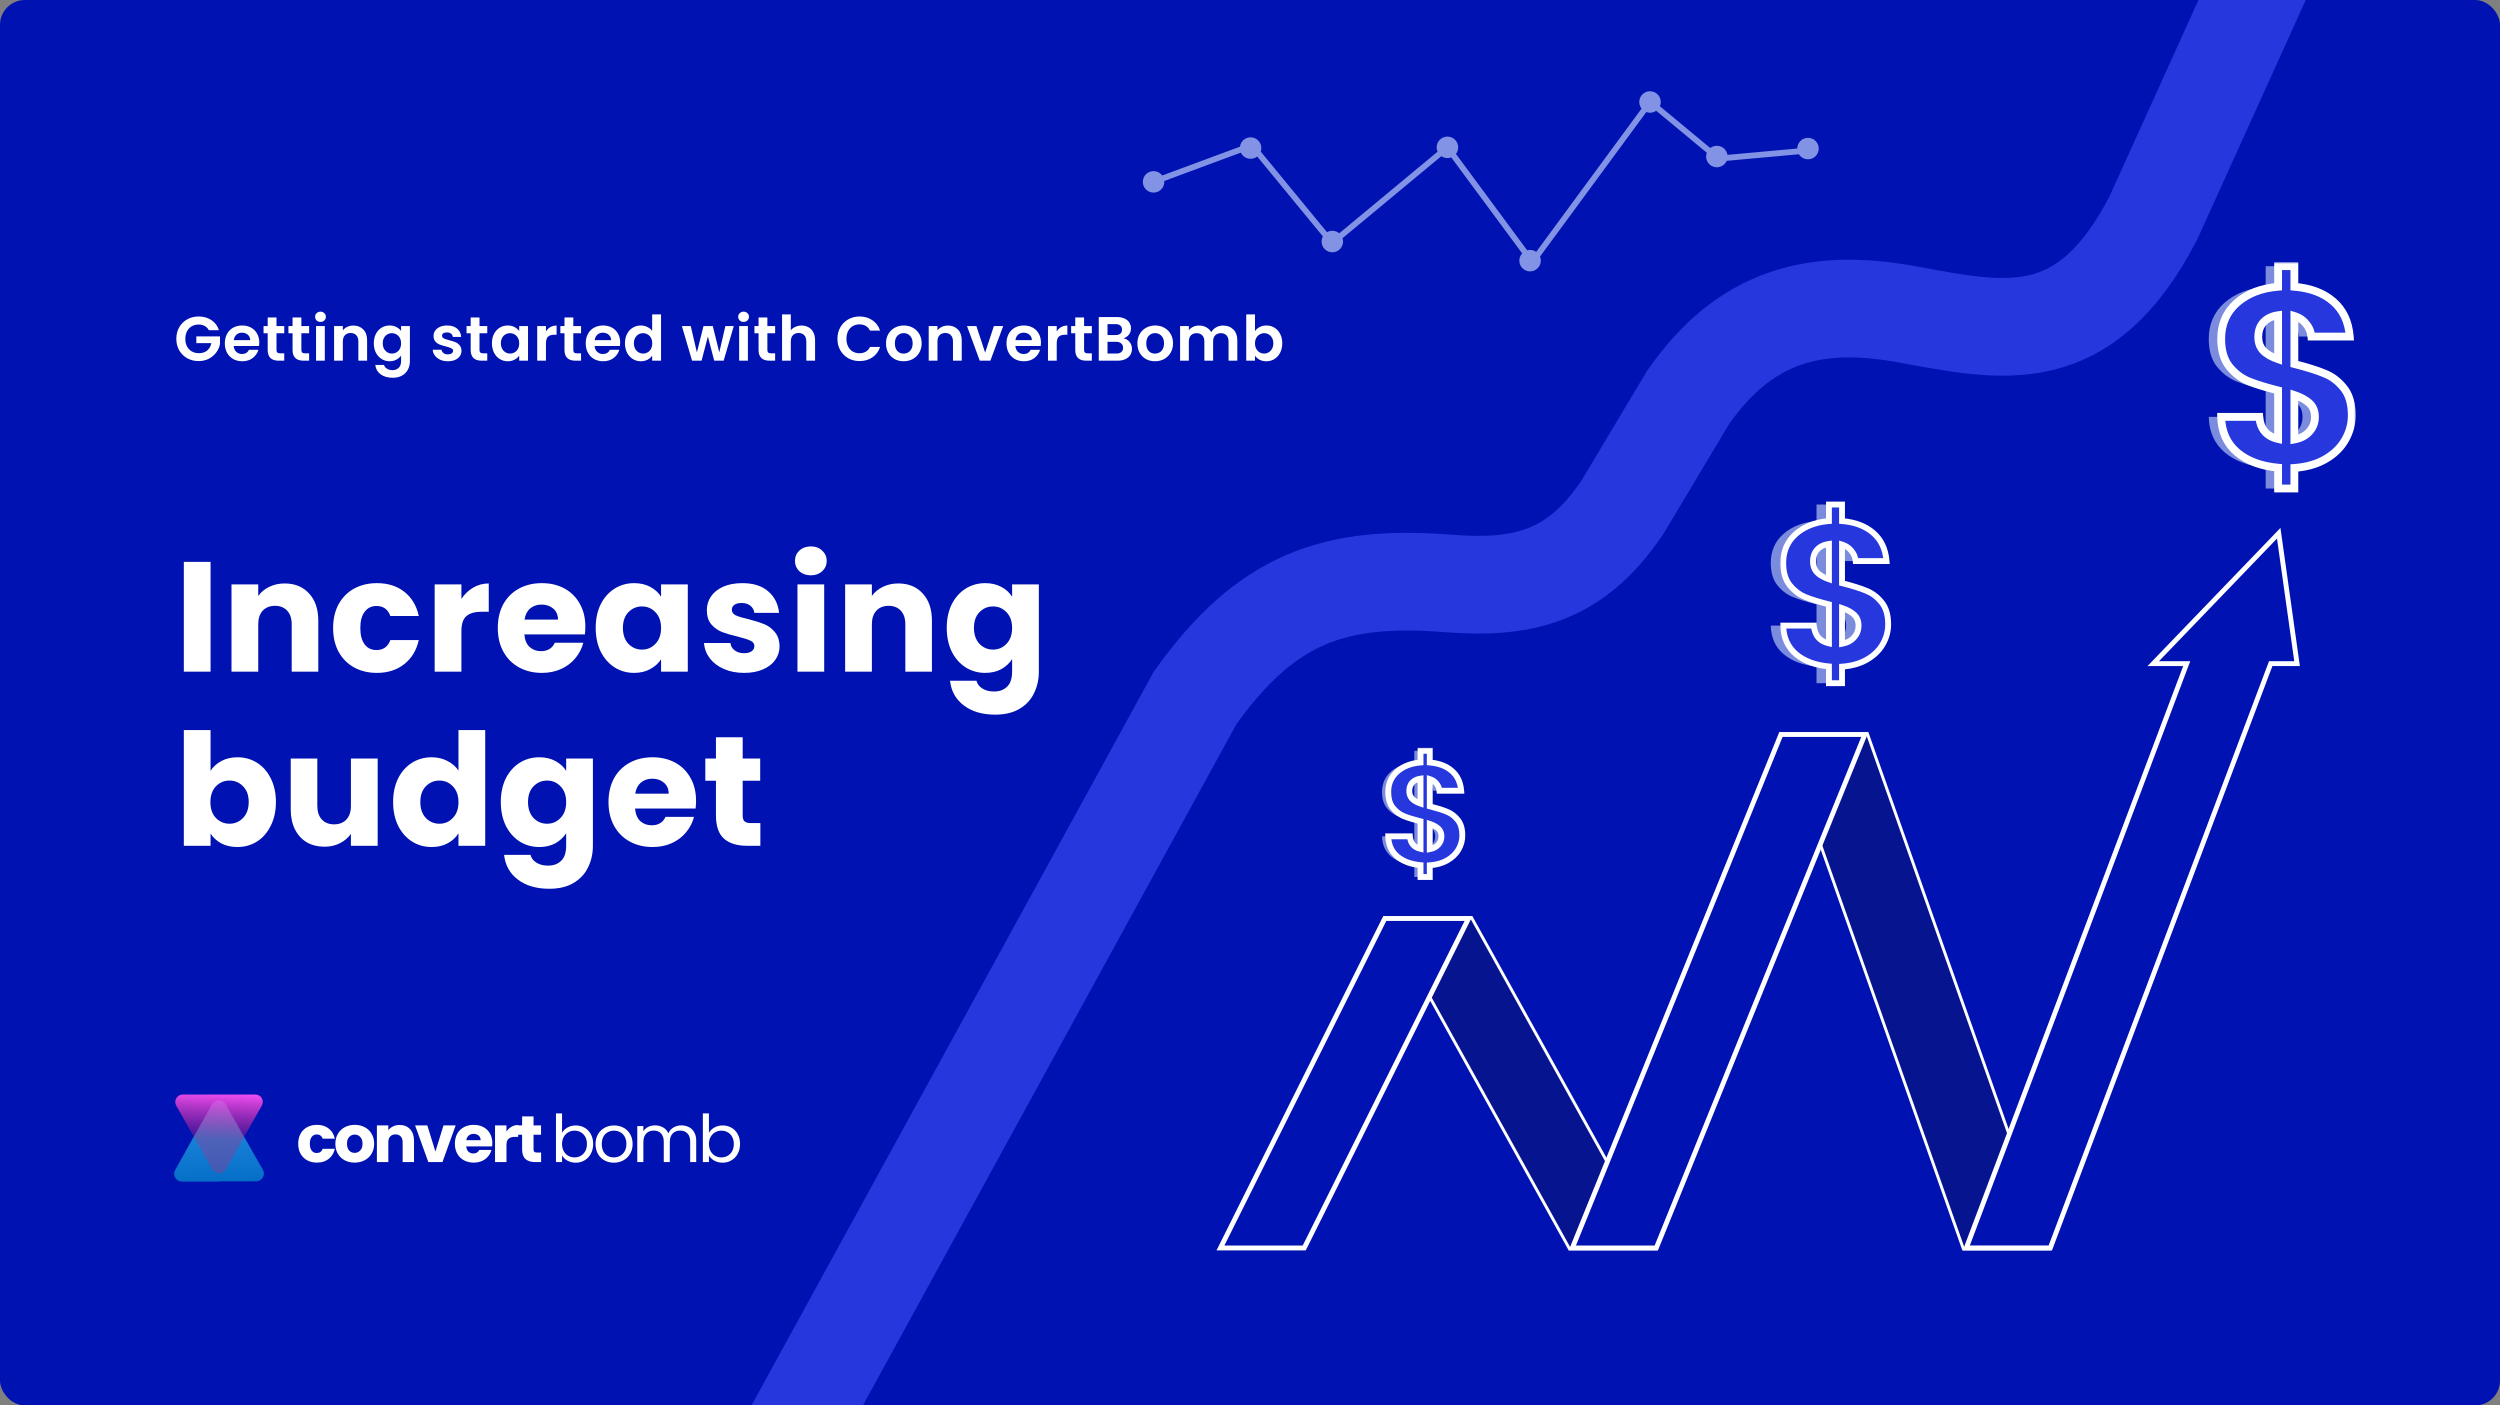 <svg width="402" height="226" viewBox="0 0 402 226" fill="none" xmlns="http://www.w3.org/2000/svg">
<rect x="0" y="0" width="402" height="226" fill="#808080" stroke="none"/>
<g clip-path="url(#clip0_8592_5660)">
<rect width="402" height="226" rx="4" fill="#0012B1"/>
<path d="M119.429 244.905L192.186 112.198C203.629 96.207 214.5 92.376 232.807 93.812C244.593 94.737 253.314 92.948 260.936 81.477L271.464 63.877C280.579 50.834 291.708 47.829 306.507 50.52C322.064 53.348 335.107 56.569 346.264 35.041L380.364 -40.23" stroke="#2537DD" stroke-width="15.714"/>
<path d="M33.582 53.092C33.421 52.797 33.2 52.572 32.918 52.418C32.636 52.264 32.308 52.187 31.932 52.187C31.517 52.187 31.148 52.281 30.826 52.469C30.504 52.656 30.253 52.925 30.072 53.273C29.891 53.622 29.8 54.024 29.8 54.48C29.8 54.949 29.891 55.358 30.072 55.707C30.259 56.056 30.518 56.324 30.846 56.511C31.175 56.699 31.557 56.793 31.993 56.793C32.529 56.793 32.968 56.652 33.31 56.371C33.652 56.082 33.877 55.684 33.984 55.174H31.57V54.098H35.372V55.325C35.278 55.814 35.077 56.267 34.769 56.682C34.46 57.098 34.061 57.433 33.572 57.688C33.089 57.936 32.546 58.06 31.942 58.06C31.265 58.06 30.652 57.91 30.102 57.608C29.559 57.299 29.13 56.874 28.815 56.331C28.506 55.787 28.352 55.171 28.352 54.48C28.352 53.789 28.506 53.173 28.815 52.63C29.13 52.08 29.559 51.654 30.102 51.352C30.652 51.044 31.262 50.89 31.932 50.89C32.724 50.89 33.411 51.084 33.994 51.473C34.577 51.855 34.98 52.395 35.201 53.092H33.582ZM41.694 55.093C41.694 55.295 41.68 55.476 41.653 55.637H37.58C37.614 56.039 37.755 56.354 38.003 56.582C38.251 56.81 38.556 56.924 38.918 56.924C39.441 56.924 39.813 56.699 40.034 56.25H41.553C41.392 56.786 41.084 57.229 40.627 57.578C40.172 57.919 39.612 58.09 38.948 58.09C38.412 58.09 37.929 57.973 37.5 57.739C37.077 57.497 36.745 57.159 36.504 56.723C36.269 56.287 36.152 55.784 36.152 55.214C36.152 54.638 36.269 54.131 36.504 53.696C36.739 53.26 37.067 52.925 37.49 52.69C37.912 52.455 38.398 52.338 38.948 52.338C39.478 52.338 39.95 52.452 40.366 52.68C40.788 52.908 41.114 53.233 41.342 53.655C41.576 54.071 41.694 54.55 41.694 55.093ZM40.235 54.691C40.229 54.329 40.098 54.041 39.843 53.826C39.588 53.605 39.276 53.494 38.908 53.494C38.559 53.494 38.264 53.602 38.023 53.816C37.788 54.024 37.644 54.316 37.59 54.691H40.235ZM44.461 53.585V56.28C44.461 56.468 44.505 56.605 44.592 56.693C44.686 56.773 44.84 56.813 45.055 56.813H45.708V58H44.823C43.636 58 43.043 57.423 43.043 56.27V53.585H42.379V52.428H43.043V51.05H44.461V52.428H45.708V53.585H44.461ZM48.461 53.585V56.28C48.461 56.468 48.504 56.605 48.592 56.693C48.685 56.773 48.84 56.813 49.054 56.813H49.708V58H48.823C47.636 58 47.043 57.423 47.043 56.27V53.585H46.379V52.428H47.043V51.05H48.461V52.428H49.708V53.585H48.461ZM51.535 51.765C51.287 51.765 51.079 51.688 50.912 51.533C50.751 51.372 50.67 51.175 50.67 50.94C50.67 50.705 50.751 50.511 50.912 50.357C51.079 50.196 51.287 50.115 51.535 50.115C51.783 50.115 51.988 50.196 52.149 50.357C52.316 50.511 52.4 50.705 52.4 50.94C52.4 51.175 52.316 51.372 52.149 51.533C51.988 51.688 51.783 51.765 51.535 51.765ZM52.229 52.428V58H50.821V52.428H52.229ZM56.809 52.348C57.472 52.348 58.009 52.559 58.418 52.981C58.827 53.397 59.031 53.98 59.031 54.731V58H57.623V54.922C57.623 54.48 57.513 54.141 57.291 53.907C57.07 53.665 56.768 53.545 56.386 53.545C55.997 53.545 55.689 53.665 55.461 53.907C55.239 54.141 55.129 54.48 55.129 54.922V58H53.721V52.428H55.129V53.122C55.317 52.881 55.555 52.693 55.843 52.559C56.138 52.418 56.46 52.348 56.809 52.348ZM62.653 52.338C63.069 52.338 63.434 52.422 63.749 52.589C64.064 52.75 64.312 52.961 64.493 53.223V52.428H65.912V58.04C65.912 58.556 65.808 59.016 65.6 59.418C65.392 59.827 65.08 60.149 64.664 60.383C64.249 60.625 63.746 60.746 63.156 60.746C62.365 60.746 61.714 60.561 61.205 60.193C60.702 59.824 60.417 59.321 60.35 58.684H61.748C61.822 58.939 61.979 59.14 62.221 59.287C62.469 59.441 62.767 59.519 63.116 59.519C63.525 59.519 63.856 59.395 64.111 59.147C64.366 58.905 64.493 58.536 64.493 58.04V57.175C64.312 57.437 64.061 57.655 63.739 57.829C63.424 58.003 63.062 58.09 62.653 58.09C62.184 58.09 61.755 57.97 61.366 57.728C60.977 57.487 60.668 57.148 60.44 56.713C60.219 56.27 60.108 55.764 60.108 55.194C60.108 54.631 60.219 54.131 60.44 53.696C60.668 53.26 60.973 52.925 61.356 52.69C61.745 52.455 62.177 52.338 62.653 52.338ZM64.493 55.214C64.493 54.872 64.426 54.581 64.292 54.339C64.158 54.091 63.977 53.903 63.749 53.776C63.521 53.642 63.276 53.575 63.015 53.575C62.754 53.575 62.512 53.639 62.291 53.766C62.07 53.893 61.889 54.081 61.748 54.329C61.614 54.571 61.547 54.859 61.547 55.194C61.547 55.529 61.614 55.824 61.748 56.079C61.889 56.327 62.07 56.518 62.291 56.652C62.519 56.786 62.76 56.853 63.015 56.853C63.276 56.853 63.521 56.79 63.749 56.662C63.977 56.528 64.158 56.341 64.292 56.099C64.426 55.851 64.493 55.556 64.493 55.214ZM72.016 58.09C71.56 58.09 71.151 58.01 70.789 57.849C70.427 57.681 70.139 57.457 69.924 57.175C69.717 56.894 69.603 56.582 69.582 56.24H71.001C71.027 56.455 71.131 56.632 71.312 56.773C71.5 56.914 71.731 56.984 72.006 56.984C72.275 56.984 72.482 56.931 72.63 56.823C72.784 56.716 72.861 56.579 72.861 56.411C72.861 56.23 72.767 56.096 72.579 56.009C72.398 55.915 72.107 55.814 71.705 55.707C71.289 55.606 70.947 55.502 70.679 55.395C70.417 55.288 70.189 55.124 69.995 54.902C69.807 54.681 69.713 54.383 69.713 54.007C69.713 53.699 69.8 53.417 69.975 53.163C70.156 52.908 70.411 52.707 70.739 52.559C71.074 52.412 71.467 52.338 71.916 52.338C72.579 52.338 73.109 52.505 73.505 52.841C73.9 53.169 74.118 53.615 74.159 54.178H72.811C72.791 53.957 72.697 53.783 72.529 53.655C72.368 53.521 72.15 53.454 71.876 53.454C71.621 53.454 71.423 53.501 71.282 53.595C71.148 53.689 71.081 53.82 71.081 53.987C71.081 54.175 71.175 54.319 71.363 54.42C71.55 54.514 71.842 54.611 72.238 54.711C72.64 54.812 72.972 54.916 73.233 55.023C73.495 55.13 73.719 55.298 73.907 55.526C74.102 55.747 74.202 56.042 74.209 56.411C74.209 56.733 74.118 57.021 73.937 57.276C73.763 57.531 73.508 57.732 73.173 57.879C72.844 58.02 72.459 58.09 72.016 58.09ZM77.105 53.585V56.28C77.105 56.468 77.148 56.605 77.235 56.693C77.329 56.773 77.483 56.813 77.698 56.813H78.352V58H77.466C76.28 58 75.686 57.423 75.686 56.27V53.585H75.023V52.428H75.686V51.05H77.105V52.428H78.352V53.585H77.105ZM79.103 55.194C79.103 54.631 79.213 54.131 79.435 53.696C79.663 53.26 79.968 52.925 80.35 52.69C80.739 52.455 81.171 52.338 81.647 52.338C82.063 52.338 82.425 52.422 82.733 52.589C83.049 52.757 83.3 52.968 83.488 53.223V52.428H84.906V58H83.488V57.185C83.307 57.447 83.055 57.665 82.733 57.839C82.418 58.007 82.053 58.09 81.637 58.09C81.168 58.09 80.739 57.97 80.35 57.728C79.968 57.487 79.663 57.148 79.435 56.713C79.213 56.27 79.103 55.764 79.103 55.194ZM83.488 55.214C83.488 54.872 83.421 54.581 83.287 54.339C83.153 54.091 82.971 53.903 82.743 53.776C82.516 53.642 82.271 53.575 82.009 53.575C81.748 53.575 81.506 53.639 81.285 53.766C81.064 53.893 80.883 54.081 80.742 54.329C80.608 54.571 80.541 54.859 80.541 55.194C80.541 55.529 80.608 55.824 80.742 56.079C80.883 56.327 81.064 56.518 81.285 56.652C81.513 56.786 81.754 56.853 82.009 56.853C82.271 56.853 82.516 56.79 82.743 56.662C82.971 56.528 83.153 56.341 83.287 56.099C83.421 55.851 83.488 55.556 83.488 55.214ZM87.79 53.293C87.971 52.998 88.205 52.767 88.493 52.599C88.788 52.432 89.124 52.348 89.499 52.348V53.826H89.127C88.685 53.826 88.349 53.93 88.121 54.138C87.9 54.346 87.79 54.708 87.79 55.224V58H86.382V52.428H87.79V53.293ZM92.187 53.585V56.28C92.187 56.468 92.231 56.605 92.318 56.693C92.412 56.773 92.566 56.813 92.781 56.813H93.434V58H92.549C91.363 58 90.769 57.423 90.769 56.27V53.585H90.106V52.428H90.769V51.05H92.187V52.428H93.434V53.585H92.187ZM99.727 55.093C99.727 55.295 99.714 55.476 99.687 55.637H95.614C95.647 56.039 95.788 56.354 96.036 56.582C96.284 56.81 96.589 56.924 96.951 56.924C97.474 56.924 97.847 56.699 98.068 56.25H99.586C99.425 56.786 99.117 57.229 98.661 57.578C98.205 57.919 97.645 58.09 96.982 58.09C96.445 58.09 95.963 57.973 95.533 57.739C95.111 57.497 94.779 57.159 94.538 56.723C94.303 56.287 94.186 55.784 94.186 55.214C94.186 54.638 94.303 54.131 94.538 53.696C94.772 53.26 95.101 52.925 95.523 52.69C95.946 52.455 96.432 52.338 96.982 52.338C97.511 52.338 97.984 52.452 98.4 52.68C98.822 52.908 99.147 53.233 99.375 53.655C99.61 54.071 99.727 54.55 99.727 55.093ZM98.269 54.691C98.262 54.329 98.132 54.041 97.877 53.826C97.622 53.605 97.31 53.494 96.941 53.494C96.593 53.494 96.298 53.602 96.056 53.816C95.822 54.024 95.678 54.316 95.624 54.691H98.269ZM100.493 55.194C100.493 54.631 100.604 54.131 100.825 53.696C101.053 53.26 101.362 52.925 101.751 52.69C102.139 52.455 102.572 52.338 103.048 52.338C103.41 52.338 103.755 52.418 104.084 52.579C104.412 52.733 104.674 52.941 104.868 53.203V50.558H106.296V58H104.868V57.175C104.694 57.45 104.449 57.672 104.134 57.839C103.819 58.007 103.454 58.09 103.038 58.09C102.569 58.09 102.139 57.97 101.751 57.728C101.362 57.487 101.053 57.148 100.825 56.713C100.604 56.27 100.493 55.764 100.493 55.194ZM104.878 55.214C104.878 54.872 104.811 54.581 104.677 54.339C104.543 54.091 104.362 53.903 104.134 53.776C103.906 53.642 103.661 53.575 103.4 53.575C103.138 53.575 102.897 53.639 102.676 53.766C102.455 53.893 102.274 54.081 102.133 54.329C101.999 54.571 101.932 54.859 101.932 55.194C101.932 55.529 101.999 55.824 102.133 56.079C102.274 56.327 102.455 56.518 102.676 56.652C102.904 56.786 103.145 56.853 103.4 56.853C103.661 56.853 103.906 56.79 104.134 56.662C104.362 56.528 104.543 56.341 104.677 56.099C104.811 55.851 104.878 55.556 104.878 55.214ZM117.993 52.428L116.364 58H114.845L113.829 54.108L112.814 58H111.285L109.646 52.428H111.074L112.059 56.672L113.125 52.428H114.614L115.66 56.662L116.645 52.428H117.993ZM119.57 51.765C119.321 51.765 119.114 51.688 118.946 51.533C118.785 51.372 118.705 51.175 118.705 50.94C118.705 50.705 118.785 50.511 118.946 50.357C119.114 50.196 119.321 50.115 119.57 50.115C119.818 50.115 120.022 50.196 120.183 50.357C120.351 50.511 120.434 50.705 120.434 50.94C120.434 51.175 120.351 51.372 120.183 51.533C120.022 51.688 119.818 51.765 119.57 51.765ZM120.263 52.428V58H118.855V52.428H120.263ZM123.394 53.585V56.28C123.394 56.468 123.438 56.605 123.525 56.693C123.619 56.773 123.773 56.813 123.988 56.813H124.642V58H123.756C122.57 58 121.976 57.423 121.976 56.27V53.585H121.313V52.428H121.976V51.05H123.394V52.428H124.642V53.585H123.394ZM128.893 52.348C129.315 52.348 129.69 52.442 130.019 52.63C130.348 52.81 130.602 53.082 130.783 53.444C130.971 53.8 131.065 54.229 131.065 54.731V58H129.657V54.922C129.657 54.48 129.546 54.141 129.325 53.907C129.104 53.665 128.802 53.545 128.42 53.545C128.031 53.545 127.723 53.665 127.495 53.907C127.273 54.141 127.163 54.48 127.163 54.922V58H125.755V50.558H127.163V53.122C127.344 52.881 127.585 52.693 127.887 52.559C128.189 52.418 128.524 52.348 128.893 52.348ZM134.66 54.48C134.66 53.789 134.814 53.173 135.122 52.63C135.437 52.08 135.863 51.654 136.399 51.352C136.943 51.044 137.549 50.89 138.22 50.89C139.004 50.89 139.691 51.091 140.281 51.493C140.872 51.895 141.284 52.452 141.519 53.163H139.899C139.738 52.827 139.51 52.576 139.215 52.408C138.927 52.241 138.592 52.157 138.21 52.157C137.801 52.157 137.435 52.254 137.113 52.449C136.798 52.636 136.55 52.904 136.369 53.253C136.195 53.602 136.108 54.011 136.108 54.48C136.108 54.943 136.195 55.352 136.369 55.707C136.55 56.056 136.798 56.327 137.113 56.522C137.435 56.709 137.801 56.803 138.21 56.803C138.592 56.803 138.927 56.719 139.215 56.552C139.51 56.377 139.738 56.123 139.899 55.787H141.519C141.284 56.505 140.872 57.065 140.281 57.467C139.698 57.863 139.011 58.06 138.22 58.06C137.549 58.06 136.943 57.91 136.399 57.608C135.863 57.299 135.437 56.874 135.122 56.331C134.814 55.787 134.66 55.171 134.66 54.48ZM145.296 58.09C144.759 58.09 144.277 57.973 143.848 57.739C143.418 57.497 143.08 57.159 142.832 56.723C142.59 56.287 142.47 55.784 142.47 55.214C142.47 54.644 142.594 54.141 142.842 53.706C143.097 53.27 143.442 52.935 143.878 52.7C144.314 52.459 144.8 52.338 145.336 52.338C145.872 52.338 146.358 52.459 146.794 52.7C147.23 52.935 147.572 53.27 147.82 53.706C148.075 54.141 148.202 54.644 148.202 55.214C148.202 55.784 148.072 56.287 147.81 56.723C147.555 57.159 147.207 57.497 146.764 57.739C146.328 57.973 145.839 58.09 145.296 58.09ZM145.296 56.864C145.551 56.864 145.789 56.803 146.01 56.682C146.238 56.555 146.419 56.367 146.553 56.119C146.687 55.871 146.754 55.569 146.754 55.214C146.754 54.684 146.613 54.279 146.332 53.997C146.057 53.709 145.718 53.565 145.316 53.565C144.914 53.565 144.575 53.709 144.3 53.997C144.032 54.279 143.898 54.684 143.898 55.214C143.898 55.744 144.029 56.153 144.29 56.441C144.558 56.723 144.893 56.864 145.296 56.864ZM152.423 52.348C153.087 52.348 153.623 52.559 154.032 52.981C154.441 53.397 154.646 53.98 154.646 54.731V58H153.238V54.922C153.238 54.48 153.127 54.141 152.906 53.907C152.685 53.665 152.383 53.545 152.001 53.545C151.612 53.545 151.304 53.665 151.076 53.907C150.854 54.141 150.744 54.48 150.744 54.922V58H149.336V52.428H150.744V53.122C150.931 52.881 151.169 52.693 151.458 52.559C151.753 52.418 152.075 52.348 152.423 52.348ZM158.409 56.703L159.817 52.428H161.315L159.253 58H157.544L155.492 52.428H157.001L158.409 56.703ZM167.386 55.093C167.386 55.295 167.372 55.476 167.346 55.637H163.272C163.306 56.039 163.447 56.354 163.695 56.582C163.943 56.81 164.248 56.924 164.61 56.924C165.133 56.924 165.505 56.699 165.726 56.25H167.245C167.084 56.786 166.776 57.229 166.32 57.578C165.864 57.919 165.304 58.09 164.64 58.09C164.104 58.09 163.621 57.973 163.192 57.739C162.77 57.497 162.438 57.159 162.196 56.723C161.962 56.287 161.844 55.784 161.844 55.214C161.844 54.638 161.962 54.131 162.196 53.696C162.431 53.26 162.76 52.925 163.182 52.69C163.604 52.455 164.09 52.338 164.64 52.338C165.17 52.338 165.643 52.452 166.058 52.68C166.481 52.908 166.806 53.233 167.034 53.655C167.269 54.071 167.386 54.55 167.386 55.093ZM165.928 54.691C165.921 54.329 165.79 54.041 165.535 53.826C165.281 53.605 164.969 53.494 164.6 53.494C164.251 53.494 163.956 53.602 163.715 53.816C163.48 54.024 163.336 54.316 163.283 54.691H165.928ZM169.922 53.293C170.103 52.998 170.338 52.767 170.626 52.599C170.921 52.432 171.256 52.348 171.632 52.348V53.826H171.26C170.817 53.826 170.482 53.93 170.254 54.138C170.033 54.346 169.922 54.708 169.922 55.224V58H168.514V52.428H169.922V53.293ZM174.32 53.585V56.28C174.32 56.468 174.364 56.605 174.451 56.693C174.545 56.773 174.699 56.813 174.913 56.813H175.567V58H174.682C173.495 58 172.902 57.423 172.902 56.27V53.585H172.238V52.428H172.902V51.05H174.32V52.428H175.567V53.585H174.32ZM180.663 54.4C181.059 54.473 181.384 54.671 181.639 54.993C181.893 55.315 182.021 55.684 182.021 56.099C182.021 56.475 181.927 56.807 181.739 57.095C181.558 57.377 181.293 57.598 180.945 57.759C180.596 57.919 180.184 58 179.708 58H176.68V50.98H179.577C180.053 50.98 180.462 51.057 180.804 51.211C181.153 51.366 181.414 51.58 181.588 51.855C181.769 52.13 181.86 52.442 181.86 52.79C181.86 53.199 181.749 53.541 181.528 53.816C181.313 54.091 181.025 54.286 180.663 54.4ZM178.088 53.877H179.376C179.711 53.877 179.969 53.803 180.15 53.655C180.331 53.501 180.422 53.283 180.422 53.002C180.422 52.72 180.331 52.502 180.15 52.348C179.969 52.194 179.711 52.117 179.376 52.117H178.088V53.877ZM179.507 56.853C179.848 56.853 180.113 56.773 180.301 56.612C180.495 56.451 180.593 56.223 180.593 55.928C180.593 55.627 180.492 55.392 180.291 55.224C180.09 55.05 179.818 54.963 179.476 54.963H178.088V56.853H179.507ZM185.718 58.09C185.181 58.09 184.698 57.973 184.269 57.739C183.84 57.497 183.502 57.159 183.254 56.723C183.012 56.287 182.892 55.784 182.892 55.214C182.892 54.644 183.016 54.141 183.264 53.706C183.518 53.27 183.864 52.935 184.3 52.7C184.735 52.459 185.221 52.338 185.758 52.338C186.294 52.338 186.78 52.459 187.216 52.7C187.652 52.935 187.994 53.27 188.242 53.706C188.497 54.141 188.624 54.644 188.624 55.214C188.624 55.784 188.493 56.287 188.232 56.723C187.977 57.159 187.628 57.497 187.186 57.739C186.75 57.973 186.261 58.09 185.718 58.09ZM185.718 56.864C185.972 56.864 186.21 56.803 186.432 56.682C186.66 56.555 186.841 56.367 186.975 56.119C187.109 55.871 187.176 55.569 187.176 55.214C187.176 54.684 187.035 54.279 186.753 53.997C186.479 53.709 186.14 53.565 185.738 53.565C185.335 53.565 184.997 53.709 184.722 53.997C184.454 54.279 184.32 54.684 184.32 55.214C184.32 55.744 184.45 56.153 184.712 56.441C184.98 56.723 185.315 56.864 185.718 56.864ZM196.677 52.348C197.361 52.348 197.911 52.559 198.326 52.981C198.749 53.397 198.96 53.98 198.96 54.731V58H197.552V54.922C197.552 54.487 197.441 54.155 197.22 53.927C196.999 53.692 196.697 53.575 196.315 53.575C195.933 53.575 195.628 53.692 195.4 53.927C195.178 54.155 195.068 54.487 195.068 54.922V58H193.66V54.922C193.66 54.487 193.549 54.155 193.328 53.927C193.107 53.692 192.805 53.575 192.423 53.575C192.034 53.575 191.725 53.692 191.497 53.927C191.276 54.155 191.166 54.487 191.166 54.922V58H189.758V52.428H191.166V53.102C191.347 52.867 191.578 52.683 191.859 52.549C192.148 52.415 192.463 52.348 192.805 52.348C193.241 52.348 193.63 52.442 193.971 52.63C194.313 52.81 194.578 53.072 194.766 53.414C194.947 53.092 195.208 52.834 195.55 52.639C195.899 52.445 196.275 52.348 196.677 52.348ZM201.804 53.243C201.986 52.975 202.234 52.757 202.549 52.589C202.871 52.422 203.236 52.338 203.645 52.338C204.121 52.338 204.55 52.455 204.932 52.69C205.321 52.925 205.626 53.26 205.847 53.696C206.075 54.125 206.189 54.624 206.189 55.194C206.189 55.764 206.075 56.27 205.847 56.713C205.626 57.148 205.321 57.487 204.932 57.728C204.55 57.97 204.121 58.09 203.645 58.09C203.229 58.09 202.864 58.01 202.549 57.849C202.24 57.681 201.992 57.467 201.804 57.206V58H200.396V50.558H201.804V53.243ZM204.751 55.194C204.751 54.859 204.681 54.571 204.54 54.329C204.406 54.081 204.225 53.893 203.997 53.766C203.776 53.639 203.534 53.575 203.273 53.575C203.018 53.575 202.777 53.642 202.549 53.776C202.327 53.903 202.146 54.091 202.006 54.339C201.872 54.587 201.804 54.879 201.804 55.214C201.804 55.549 201.872 55.841 202.006 56.089C202.146 56.337 202.327 56.528 202.549 56.662C202.777 56.79 203.018 56.853 203.273 56.853C203.534 56.853 203.776 56.786 203.997 56.652C204.225 56.518 204.406 56.327 204.54 56.079C204.681 55.831 204.751 55.536 204.751 55.194Z" fill="white"/>
<path d="M35.241 190H29.238C28.29 190 27.704 188.968 28.155 188.16L31.134 182.821L34.113 177.571C34.609 176.718 35.783 176.718 36.279 177.571L39.258 182.821L42.282 188.115C42.734 188.923 42.147 189.955 41.199 189.955H35.241V190Z" fill="url(#paint0_linear_8592_5660)"/>
<path d="M41.064 176C42.012 176 42.553 176.987 42.102 177.795L39.168 182.955L36.279 188.07C35.828 188.878 34.655 188.878 34.158 188.07L31.27 182.955L28.336 177.795C27.884 176.987 28.471 176 29.374 176H41.064Z" fill="url(#paint1_linear_8592_5660)"/>
<path d="M47.951 183.913C47.951 183.299 48.077 182.763 48.328 182.304C48.586 181.846 48.941 181.493 49.393 181.246C49.852 181 50.375 180.876 50.963 180.876C51.716 180.876 52.344 181.07 52.846 181.458C53.355 181.846 53.688 182.393 53.846 183.098H51.888C51.723 182.647 51.404 182.421 50.931 182.421C50.594 182.421 50.325 182.551 50.124 182.812C49.923 183.066 49.823 183.433 49.823 183.913C49.823 184.392 49.923 184.763 50.124 185.024C50.325 185.277 50.594 185.404 50.931 185.404C51.404 185.404 51.723 185.179 51.888 184.727H53.846C53.688 185.419 53.355 185.962 52.846 186.357C52.337 186.752 51.709 186.949 50.963 186.949C50.375 186.949 49.852 186.826 49.393 186.579C48.941 186.332 48.586 185.979 48.328 185.521C48.077 185.062 47.951 184.526 47.951 183.913Z" fill="white"/>
<path d="M57.025 186.949C56.436 186.949 55.906 186.826 55.432 186.579C54.966 186.332 54.597 185.979 54.324 185.521C54.059 185.062 53.926 184.526 53.926 183.913C53.926 183.306 54.063 182.773 54.335 182.315C54.608 181.849 54.981 181.493 55.454 181.246C55.927 181 56.458 180.876 57.046 180.876C57.634 180.876 58.165 181 58.638 181.246C59.111 181.493 59.484 181.849 59.757 182.315C60.029 182.773 60.166 183.306 60.166 183.913C60.166 184.519 60.026 185.055 59.746 185.521C59.474 185.979 59.097 186.332 58.617 186.579C58.143 186.826 57.612 186.949 57.025 186.949ZM57.025 185.383C57.376 185.383 57.673 185.256 57.917 185.002C58.168 184.748 58.294 184.385 58.294 183.913C58.294 183.44 58.172 183.077 57.928 182.823C57.691 182.569 57.397 182.442 57.046 182.442C56.687 182.442 56.39 182.569 56.153 182.823C55.916 183.07 55.798 183.433 55.798 183.913C55.798 184.385 55.913 184.748 56.142 185.002C56.379 185.256 56.673 185.383 57.025 185.383Z" fill="white"/>
<path d="M64.261 180.897C64.964 180.897 65.523 181.123 65.939 181.574C66.362 182.019 66.574 182.632 66.574 183.415V186.864H64.745V183.659C64.745 183.264 64.641 182.957 64.433 182.738C64.225 182.52 63.946 182.41 63.594 182.41C63.243 182.41 62.963 182.52 62.755 182.738C62.547 182.957 62.443 183.264 62.443 183.659V186.864H60.604V180.961H62.443V181.744C62.63 181.483 62.88 181.278 63.196 181.13C63.512 180.975 63.867 180.897 64.261 180.897Z" fill="white"/>
<path d="M70.014 185.172L71.316 180.961H73.274L71.144 186.864H68.874L66.744 180.961H68.713L70.014 185.172Z" fill="white"/>
<path d="M79.168 183.817C79.168 183.987 79.157 184.163 79.136 184.346H74.973C75.002 184.713 75.12 184.995 75.328 185.193C75.543 185.383 75.805 185.478 76.113 185.478C76.572 185.478 76.891 185.288 77.071 184.907H79.028C78.928 185.295 78.745 185.644 78.48 185.955C78.222 186.265 77.895 186.508 77.501 186.685C77.106 186.861 76.665 186.949 76.178 186.949C75.59 186.949 75.066 186.826 74.607 186.579C74.148 186.332 73.79 185.979 73.532 185.521C73.273 185.062 73.144 184.526 73.144 183.913C73.144 183.299 73.27 182.763 73.521 182.304C73.779 181.846 74.138 181.493 74.597 181.246C75.055 181 75.583 180.876 76.178 180.876C76.759 180.876 77.275 180.996 77.727 181.236C78.179 181.476 78.53 181.818 78.781 182.262C79.039 182.706 79.168 183.225 79.168 183.817ZM77.286 183.341C77.286 183.031 77.178 182.784 76.963 182.601C76.748 182.417 76.479 182.326 76.156 182.326C75.848 182.326 75.586 182.414 75.371 182.59C75.163 182.766 75.034 183.017 74.984 183.341H77.286Z" fill="white"/>
<path d="M81.44 181.945C81.656 181.62 81.924 181.366 82.247 181.183C82.57 180.992 82.928 180.897 83.323 180.897V182.812H82.817C82.358 182.812 82.014 182.911 81.785 183.109C81.555 183.299 81.44 183.638 81.44 184.124V186.864H79.601V180.961H81.44V181.945Z" fill="white"/>
<path d="M87.01 185.33V186.864H86.074C85.407 186.864 84.887 186.706 84.514 186.388C84.141 186.064 83.955 185.538 83.955 184.812V182.463H83.223V180.961H83.955V179.522H85.794V180.961H86.999V182.463H85.794V184.833C85.794 185.009 85.837 185.136 85.923 185.214C86.009 185.292 86.153 185.33 86.353 185.33H87.01Z" fill="white"/>
<path d="M90.378 182.146C90.579 181.8 90.873 181.518 91.26 181.299C91.648 181.081 92.089 180.971 92.584 180.971C93.114 180.971 93.591 181.095 94.014 181.342C94.437 181.589 94.771 181.938 95.015 182.389C95.259 182.833 95.38 183.352 95.38 183.944C95.38 184.53 95.259 185.052 95.015 185.51C94.771 185.969 94.434 186.325 94.004 186.579C93.581 186.833 93.107 186.96 92.584 186.96C92.075 186.96 91.626 186.85 91.239 186.632C90.859 186.413 90.572 186.134 90.378 185.796V186.864H89.4V179.035H90.378V182.146ZM94.38 183.944C94.38 183.507 94.29 183.126 94.111 182.802C93.932 182.477 93.688 182.23 93.38 182.061C93.079 181.892 92.745 181.807 92.379 181.807C92.021 181.807 91.687 181.895 91.379 182.072C91.078 182.241 90.834 182.491 90.647 182.823C90.468 183.147 90.378 183.525 90.378 183.955C90.378 184.392 90.468 184.777 90.647 185.108C90.834 185.433 91.078 185.683 91.379 185.859C91.687 186.029 92.021 186.113 92.379 186.113C92.745 186.113 93.079 186.029 93.38 185.859C93.688 185.683 93.932 185.433 94.111 185.108C94.29 184.777 94.38 184.389 94.38 183.944Z" fill="white"/>
<path d="M98.702 186.96C98.15 186.96 97.648 186.836 97.196 186.589C96.751 186.343 96.4 185.993 96.142 185.542C95.891 185.083 95.765 184.554 95.765 183.955C95.765 183.362 95.894 182.84 96.153 182.389C96.418 181.931 96.777 181.581 97.228 181.342C97.68 181.095 98.186 180.971 98.745 180.971C99.305 180.971 99.81 181.095 100.262 181.342C100.714 181.581 101.069 181.927 101.327 182.378C101.592 182.83 101.725 183.355 101.725 183.955C101.725 184.554 101.589 185.083 101.316 185.542C101.051 185.993 100.689 186.343 100.23 186.589C99.771 186.836 99.261 186.96 98.702 186.96ZM98.702 186.113C99.053 186.113 99.383 186.032 99.692 185.87C100 185.708 100.248 185.464 100.434 185.14C100.628 184.815 100.724 184.42 100.724 183.955C100.724 183.489 100.631 183.094 100.445 182.77C100.258 182.445 100.014 182.206 99.713 182.051C99.412 181.888 99.086 181.807 98.734 181.807C98.376 181.807 98.046 181.888 97.745 182.051C97.451 182.206 97.214 182.445 97.035 182.77C96.855 183.094 96.766 183.489 96.766 183.955C96.766 184.428 96.852 184.826 97.024 185.15C97.203 185.475 97.44 185.718 97.734 185.881C98.028 186.036 98.351 186.113 98.702 186.113Z" fill="white"/>
<path d="M109.563 180.961C110.022 180.961 110.431 181.056 110.789 181.246C111.148 181.43 111.431 181.708 111.639 182.082C111.847 182.456 111.951 182.911 111.951 183.447V186.864H110.983V183.585C110.983 183.006 110.836 182.565 110.542 182.262C110.255 181.952 109.864 181.797 109.369 181.797C108.86 181.797 108.455 181.959 108.154 182.283C107.853 182.601 107.702 183.063 107.702 183.669V186.864H106.734V183.585C106.734 183.006 106.587 182.565 106.293 182.262C106.006 181.952 105.615 181.797 105.12 181.797C104.611 181.797 104.206 181.959 103.905 182.283C103.604 182.601 103.453 183.063 103.453 183.669V186.864H102.474V181.067H103.453V181.902C103.647 181.599 103.905 181.366 104.227 181.204C104.557 181.042 104.92 180.961 105.314 180.961C105.809 180.961 106.246 181.07 106.626 181.289C107.006 181.507 107.29 181.828 107.476 182.252C107.641 181.842 107.914 181.525 108.294 181.299C108.674 181.074 109.097 180.961 109.563 180.961Z" fill="white"/>
<path d="M113.998 182.146C114.199 181.8 114.493 181.518 114.88 181.299C115.267 181.081 115.708 180.971 116.203 180.971C116.734 180.971 117.211 181.095 117.634 181.342C118.057 181.589 118.39 181.938 118.634 182.389C118.878 182.833 119 183.352 119 183.944C119 184.53 118.878 185.052 118.634 185.51C118.39 185.969 118.053 186.325 117.623 186.579C117.2 186.833 116.727 186.96 116.203 186.96C115.694 186.96 115.246 186.85 114.858 186.632C114.478 186.413 114.192 186.134 113.998 185.796V186.864H113.019V179.035H113.998V182.146ZM118 183.944C118 183.507 117.91 183.126 117.731 182.802C117.551 182.477 117.308 182.23 116.999 182.061C116.698 181.892 116.364 181.807 115.999 181.807C115.64 181.807 115.307 181.895 114.998 182.072C114.697 182.241 114.453 182.491 114.267 182.823C114.088 183.147 113.998 183.525 113.998 183.955C113.998 184.392 114.088 184.777 114.267 185.108C114.453 185.433 114.697 185.683 114.998 185.859C115.307 186.029 115.64 186.113 115.999 186.113C116.364 186.113 116.698 186.029 116.999 185.859C117.308 185.683 117.551 185.433 117.731 185.108C117.91 184.777 118 184.389 118 183.944Z" fill="white"/>
<path d="M33.858 90.35V108H29.559V90.35H33.858ZM45.774 93.819C47.417 93.819 48.724 94.356 49.696 95.429C50.685 96.485 51.18 97.943 51.18 99.803V108H46.906V100.382C46.906 99.443 46.662 98.714 46.176 98.194C45.69 97.675 45.036 97.415 44.215 97.415C43.394 97.415 42.74 97.675 42.254 98.194C41.768 98.714 41.525 99.443 41.525 100.382V108H37.225V93.97H41.525V95.831C41.961 95.211 42.547 94.725 43.285 94.373C44.022 94.004 44.852 93.819 45.774 93.819ZM53.564 100.985C53.564 99.527 53.857 98.253 54.444 97.163C55.047 96.074 55.877 95.236 56.933 94.649C58.006 94.062 59.23 93.769 60.604 93.769C62.364 93.769 63.831 94.23 65.004 95.152C66.194 96.074 66.974 97.373 67.342 99.049H62.766C62.381 97.976 61.635 97.44 60.529 97.44C59.741 97.44 59.112 97.75 58.643 98.37C58.173 98.974 57.939 99.845 57.939 100.985C57.939 102.125 58.173 103.005 58.643 103.625C59.112 104.229 59.741 104.53 60.529 104.53C61.635 104.53 62.381 103.994 62.766 102.921H67.342C66.974 104.564 66.194 105.854 65.004 106.793C63.814 107.732 62.347 108.201 60.604 108.201C59.23 108.201 58.006 107.908 56.933 107.321C55.877 106.734 55.047 105.896 54.444 104.807C53.857 103.717 53.564 102.443 53.564 100.985ZM74.193 96.309C74.696 95.537 75.324 94.934 76.079 94.498C76.833 94.046 77.671 93.819 78.593 93.819V98.37H77.411C76.338 98.37 75.534 98.605 74.998 99.074C74.461 99.527 74.193 100.331 74.193 101.488V108H69.894V93.97H74.193V96.309ZM94.124 100.759C94.124 101.161 94.099 101.58 94.049 102.016H84.319C84.386 102.888 84.662 103.558 85.148 104.027C85.651 104.48 86.263 104.706 86.984 104.706C88.057 104.706 88.803 104.254 89.222 103.349H93.798C93.563 104.27 93.136 105.1 92.515 105.838C91.912 106.575 91.149 107.154 90.227 107.573C89.305 107.992 88.275 108.201 87.135 108.201C85.76 108.201 84.537 107.908 83.464 107.321C82.391 106.734 81.553 105.896 80.95 104.807C80.346 103.717 80.044 102.443 80.044 100.985C80.044 99.527 80.338 98.253 80.924 97.163C81.528 96.074 82.366 95.236 83.439 94.649C84.512 94.062 85.744 93.769 87.135 93.769C88.493 93.769 89.699 94.054 90.755 94.624C91.811 95.194 92.633 96.007 93.219 97.063C93.823 98.119 94.124 99.351 94.124 100.759ZM89.725 99.627C89.725 98.89 89.473 98.303 88.97 97.867C88.467 97.432 87.839 97.214 87.085 97.214C86.364 97.214 85.752 97.423 85.249 97.842C84.763 98.261 84.461 98.856 84.344 99.627H89.725ZM95.789 100.96C95.789 99.519 96.058 98.253 96.594 97.163C97.147 96.074 97.893 95.236 98.832 94.649C99.77 94.062 100.818 93.769 101.974 93.769C102.963 93.769 103.827 93.97 104.564 94.373C105.318 94.775 105.897 95.303 106.299 95.957V93.97H110.598V108H106.299V106.014C105.88 106.667 105.293 107.195 104.539 107.598C103.801 108 102.938 108.201 101.949 108.201C100.809 108.201 99.77 107.908 98.832 107.321C97.893 106.718 97.147 105.871 96.594 104.782C96.058 103.675 95.789 102.402 95.789 100.96ZM106.299 100.985C106.299 99.912 105.997 99.066 105.394 98.446C104.807 97.826 104.086 97.515 103.232 97.515C102.377 97.515 101.648 97.826 101.044 98.446C100.457 99.049 100.164 99.887 100.164 100.96C100.164 102.033 100.457 102.888 101.044 103.525C101.648 104.145 102.377 104.455 103.232 104.455C104.086 104.455 104.807 104.145 105.394 103.525C105.997 102.904 106.299 102.058 106.299 100.985ZM119.668 108.201C118.444 108.201 117.355 107.992 116.399 107.573C115.444 107.154 114.689 106.584 114.136 105.863C113.583 105.125 113.273 104.304 113.206 103.399H117.455C117.505 103.885 117.732 104.279 118.134 104.581C118.536 104.882 119.031 105.033 119.617 105.033C120.154 105.033 120.564 104.933 120.849 104.731C121.151 104.514 121.302 104.237 121.302 103.902C121.302 103.499 121.092 103.206 120.673 103.022C120.254 102.821 119.576 102.603 118.637 102.368C117.631 102.133 116.793 101.89 116.123 101.639C115.452 101.371 114.874 100.96 114.388 100.407C113.902 99.837 113.659 99.074 113.659 98.119C113.659 97.314 113.876 96.585 114.312 95.931C114.765 95.261 115.419 94.733 116.273 94.347C117.145 93.962 118.176 93.769 119.366 93.769C121.126 93.769 122.509 94.205 123.515 95.077C124.537 95.948 125.124 97.105 125.275 98.546H121.302C121.235 98.06 121.017 97.675 120.648 97.39C120.296 97.105 119.827 96.962 119.24 96.962C118.737 96.962 118.352 97.063 118.084 97.264C117.816 97.448 117.681 97.708 117.681 98.043C117.681 98.446 117.891 98.747 118.31 98.949C118.746 99.15 119.416 99.351 120.321 99.552C121.361 99.82 122.207 100.088 122.861 100.357C123.515 100.608 124.084 101.027 124.571 101.614C125.073 102.184 125.333 102.955 125.35 103.927C125.35 104.748 125.115 105.486 124.646 106.139C124.193 106.776 123.531 107.279 122.66 107.648C121.805 108.017 120.808 108.201 119.668 108.201ZM130.394 92.512C129.64 92.512 129.02 92.294 128.534 91.858C128.064 91.406 127.83 90.853 127.83 90.199C127.83 89.528 128.064 88.975 128.534 88.539C129.02 88.087 129.64 87.861 130.394 87.861C131.132 87.861 131.735 88.087 132.204 88.539C132.69 88.975 132.934 89.528 132.934 90.199C132.934 90.853 132.69 91.406 132.204 91.858C131.735 92.294 131.132 92.512 130.394 92.512ZM132.531 93.97V108H128.232V93.97H132.531ZM144.447 93.819C146.09 93.819 147.397 94.356 148.369 95.429C149.358 96.485 149.853 97.943 149.853 99.803V108H145.578V100.382C145.578 99.443 145.335 98.714 144.849 98.194C144.363 97.675 143.709 97.415 142.888 97.415C142.067 97.415 141.413 97.675 140.927 98.194C140.441 98.714 140.198 99.443 140.198 100.382V108H135.898V93.97H140.198V95.831C140.634 95.211 141.22 94.725 141.958 94.373C142.695 94.004 143.525 93.819 144.447 93.819ZM158.422 93.769C159.411 93.769 160.274 93.97 161.012 94.373C161.766 94.775 162.344 95.303 162.747 95.957V93.97H167.046V107.975C167.046 109.266 166.786 110.43 166.267 111.47C165.764 112.526 164.984 113.364 163.928 113.984C162.889 114.604 161.59 114.914 160.031 114.914C157.953 114.914 156.268 114.42 154.978 113.431C153.687 112.459 152.949 111.134 152.765 109.458H157.014C157.148 109.995 157.467 110.414 157.97 110.715C158.472 111.034 159.093 111.193 159.83 111.193C160.718 111.193 161.422 110.933 161.942 110.414C162.478 109.911 162.747 109.098 162.747 107.975V105.989C162.328 106.642 161.749 107.179 161.012 107.598C160.274 108 159.411 108.201 158.422 108.201C157.266 108.201 156.218 107.908 155.279 107.321C154.341 106.718 153.595 105.871 153.042 104.782C152.505 103.675 152.237 102.402 152.237 100.96C152.237 99.519 152.505 98.253 153.042 97.163C153.595 96.074 154.341 95.236 155.279 94.649C156.218 94.062 157.266 93.769 158.422 93.769ZM162.747 100.985C162.747 99.912 162.445 99.066 161.842 98.446C161.255 97.826 160.534 97.515 159.679 97.515C158.824 97.515 158.095 97.826 157.492 98.446C156.905 99.049 156.612 99.887 156.612 100.96C156.612 102.033 156.905 102.888 157.492 103.525C158.095 104.145 158.824 104.455 159.679 104.455C160.534 104.455 161.255 104.145 161.842 103.525C162.445 102.904 162.747 102.058 162.747 100.985ZM33.858 123.957C34.261 123.303 34.839 122.775 35.593 122.373C36.347 121.97 37.211 121.769 38.183 121.769C39.339 121.769 40.387 122.062 41.326 122.649C42.264 123.236 43.002 124.074 43.538 125.163C44.091 126.253 44.368 127.518 44.368 128.96C44.368 130.402 44.091 131.675 43.538 132.782C43.002 133.871 42.264 134.718 41.326 135.321C40.387 135.908 39.339 136.201 38.183 136.201C37.194 136.201 36.331 136.008 35.593 135.623C34.856 135.221 34.277 134.693 33.858 134.039V136H29.559V117.394H33.858V123.957ZM39.993 128.96C39.993 127.887 39.691 127.049 39.088 126.446C38.501 125.826 37.772 125.515 36.901 125.515C36.046 125.515 35.317 125.826 34.713 126.446C34.127 127.066 33.833 127.912 33.833 128.985C33.833 130.058 34.127 130.904 34.713 131.525C35.317 132.145 36.046 132.455 36.901 132.455C37.755 132.455 38.485 132.145 39.088 131.525C39.691 130.888 39.993 130.033 39.993 128.96ZM60.729 121.97V136H56.429V134.089C55.993 134.709 55.398 135.212 54.644 135.598C53.907 135.966 53.085 136.151 52.18 136.151C51.107 136.151 50.16 135.916 49.339 135.447C48.518 134.961 47.881 134.265 47.428 133.36C46.976 132.455 46.749 131.39 46.749 130.167V121.97H51.024V129.589C51.024 130.527 51.267 131.256 51.753 131.776C52.239 132.296 52.892 132.555 53.714 132.555C54.552 132.555 55.214 132.296 55.7 131.776C56.186 131.256 56.429 130.527 56.429 129.589V121.97H60.729ZM63.214 128.96C63.214 127.518 63.482 126.253 64.018 125.163C64.571 124.074 65.317 123.236 66.256 122.649C67.195 122.062 68.242 121.769 69.399 121.769C70.321 121.769 71.159 121.962 71.913 122.347C72.684 122.733 73.287 123.253 73.723 123.906V117.394H78.023V136H73.723V133.989C73.321 134.659 72.743 135.195 71.988 135.598C71.251 136 70.388 136.201 69.399 136.201C68.242 136.201 67.195 135.908 66.256 135.321C65.317 134.718 64.571 133.871 64.018 132.782C63.482 131.675 63.214 130.402 63.214 128.96ZM73.723 128.985C73.723 127.912 73.422 127.066 72.818 126.446C72.231 125.826 71.511 125.515 70.656 125.515C69.801 125.515 69.072 125.826 68.468 126.446C67.882 127.049 67.588 127.887 67.588 128.96C67.588 130.033 67.882 130.888 68.468 131.525C69.072 132.145 69.801 132.455 70.656 132.455C71.511 132.455 72.231 132.145 72.818 131.525C73.422 130.904 73.723 130.058 73.723 128.985ZM86.715 121.769C87.704 121.769 88.567 121.97 89.305 122.373C90.059 122.775 90.637 123.303 91.039 123.957V121.97H95.339V135.975C95.339 137.266 95.079 138.43 94.559 139.47C94.057 140.526 93.277 141.364 92.221 141.984C91.182 142.604 89.883 142.914 88.324 142.914C86.246 142.914 84.561 142.42 83.27 141.431C81.98 140.459 81.242 139.134 81.058 137.458H85.307C85.441 137.995 85.759 138.414 86.262 138.715C86.765 139.034 87.385 139.193 88.123 139.193C89.011 139.193 89.715 138.933 90.235 138.414C90.771 137.911 91.039 137.098 91.039 135.975V133.989C90.62 134.642 90.042 135.179 89.305 135.598C88.567 136 87.704 136.201 86.715 136.201C85.558 136.201 84.511 135.908 83.572 135.321C82.633 134.718 81.887 133.871 81.334 132.782C80.798 131.675 80.53 130.402 80.53 128.96C80.53 127.518 80.798 126.253 81.334 125.163C81.887 124.074 82.633 123.236 83.572 122.649C84.511 122.062 85.558 121.769 86.715 121.769ZM91.039 128.985C91.039 127.912 90.738 127.066 90.134 126.446C89.548 125.826 88.827 125.515 87.972 125.515C87.117 125.515 86.388 125.826 85.785 126.446C85.198 127.049 84.905 127.887 84.905 128.96C84.905 130.033 85.198 130.888 85.785 131.525C86.388 132.145 87.117 132.455 87.972 132.455C88.827 132.455 89.548 132.145 90.134 131.525C90.738 130.904 91.039 130.058 91.039 128.985ZM111.926 128.759C111.926 129.161 111.901 129.58 111.85 130.016H102.12C102.187 130.888 102.464 131.558 102.95 132.027C103.453 132.48 104.065 132.706 104.785 132.706C105.858 132.706 106.604 132.254 107.023 131.349H111.599C111.364 132.27 110.937 133.1 110.317 133.838C109.713 134.575 108.951 135.154 108.029 135.573C107.107 135.992 106.076 136.201 104.936 136.201C103.562 136.201 102.338 135.908 101.265 135.321C100.193 134.734 99.354 133.896 98.751 132.807C98.148 131.717 97.846 130.443 97.846 128.985C97.846 127.527 98.139 126.253 98.726 125.163C99.329 124.074 100.167 123.236 101.24 122.649C102.313 122.062 103.545 121.769 104.936 121.769C106.294 121.769 107.501 122.054 108.557 122.624C109.613 123.194 110.434 124.007 111.021 125.063C111.624 126.119 111.926 127.351 111.926 128.759ZM107.526 127.627C107.526 126.89 107.274 126.303 106.772 125.867C106.269 125.432 105.64 125.214 104.886 125.214C104.165 125.214 103.553 125.423 103.05 125.842C102.564 126.261 102.263 126.856 102.145 127.627H107.526ZM122.265 132.354V136H120.077C118.519 136 117.303 135.623 116.432 134.869C115.56 134.098 115.124 132.849 115.124 131.122V125.541H113.415V121.97H115.124V118.551H119.424V121.97H122.24V125.541H119.424V131.173C119.424 131.592 119.524 131.893 119.725 132.078C119.927 132.262 120.262 132.354 120.731 132.354H122.265Z" fill="white"/>
<path d="M266.186 200.822L236.639 147.582L222.83 147.583L252.377 200.822L266.186 200.822Z" fill="#061490" stroke="white" stroke-width="0.471"/>
<path d="M329.558 200.829L300.288 118.022L286.443 118.022L315.712 200.83L329.558 200.829Z" fill="#061490" stroke="white" stroke-width="0.471"/>
<path d="M196.247 200.676L222.672 147.693L236.144 147.693L209.719 200.676L196.247 200.676Z" fill="#0012B1" stroke="white" stroke-width="0.786"/>
<path d="M252.829 200.676L286.374 118.109L299.874 118.109L266.329 200.676L252.829 200.676Z" fill="#0012B1" stroke="white" stroke-width="0.786"/>
<path d="M351.426 107.233L351.622 106.714L351.068 106.714L346.24 106.714L366.418 85.743L369.368 106.714L365.411 106.714L365.129 106.714L365.03 106.977L329.69 200.669L316.183 200.669L351.426 107.233Z" fill="#0012B1" stroke="white" stroke-width="0.786"/>
<path d="M234.145 134.34C234.145 135.144 233.936 135.901 233.519 136.612C233.117 137.308 232.514 137.887 231.711 138.351C230.922 138.799 229.987 139.062 228.906 139.139V141.017H227.422V139.116C225.876 138.977 224.632 138.513 223.689 137.725C222.746 136.921 222.26 135.839 222.229 134.479H225.706C225.799 135.592 226.371 136.264 227.422 136.496V132.068C226.309 131.79 225.413 131.512 224.733 131.234C224.052 130.955 223.465 130.507 222.971 129.889C222.476 129.271 222.229 128.428 222.229 127.362C222.229 126.017 222.708 124.92 223.666 124.07C224.64 123.22 225.892 122.733 227.422 122.609V120.731H228.906V122.609C230.389 122.733 231.572 123.181 232.453 123.954C233.349 124.727 233.851 125.793 233.96 127.153H230.459C230.412 126.705 230.25 126.319 229.972 125.994C229.709 125.654 229.354 125.415 228.906 125.275V129.657C230.065 129.951 230.977 130.237 231.641 130.515C232.321 130.778 232.909 131.218 233.403 131.836C233.898 132.439 234.145 133.274 234.145 134.34ZM225.613 127.2C225.613 127.71 225.768 128.127 226.077 128.452C226.386 128.761 226.834 129.016 227.422 129.217V125.206C226.865 125.283 226.425 125.492 226.1 125.832C225.776 126.172 225.613 126.628 225.613 127.2ZM228.906 136.543C229.493 136.434 229.949 136.195 230.273 135.824C230.613 135.453 230.783 135.005 230.783 134.479C230.783 133.969 230.621 133.56 230.297 133.251C229.972 132.941 229.508 132.686 228.906 132.485V136.543Z" fill="#7B8BDD"/>
<mask id="path-13-outside-1_8592_5660" maskUnits="userSpaceOnUse" x="222" y="120" width="14" height="22" fill="black">
<rect fill="white" x="222" y="120" width="14" height="22"/>
<path d="M235.145 134.34C235.145 135.144 234.936 135.901 234.519 136.612C234.117 137.308 233.514 137.887 232.711 138.351C231.922 138.799 230.987 139.062 229.906 139.139V141.017H228.422V139.116C226.876 138.977 225.632 138.513 224.689 137.725C223.746 136.921 223.26 135.839 223.229 134.479H226.706C226.799 135.592 227.371 136.264 228.422 136.496V132.068C227.309 131.79 226.413 131.512 225.733 131.234C225.052 130.955 224.465 130.507 223.971 129.889C223.476 129.271 223.229 128.428 223.229 127.362C223.229 126.017 223.708 124.92 224.666 124.07C225.64 123.22 226.892 122.733 228.422 122.609V120.731H229.906V122.609C231.389 122.733 232.572 123.181 233.453 123.954C234.349 124.727 234.851 125.793 234.96 127.153H231.459C231.412 126.705 231.25 126.319 230.972 125.994C230.709 125.654 230.354 125.415 229.906 125.275V129.657C231.065 129.951 231.977 130.237 232.641 130.515C233.321 130.778 233.909 131.218 234.403 131.836C234.898 132.439 235.145 133.274 235.145 134.34ZM226.613 127.2C226.613 127.71 226.768 128.127 227.077 128.452C227.386 128.761 227.834 129.016 228.422 129.217V125.206C227.865 125.283 227.425 125.492 227.1 125.832C226.776 126.172 226.613 126.628 226.613 127.2ZM229.906 136.543C230.493 136.434 230.949 136.195 231.273 135.824C231.613 135.453 231.783 135.005 231.783 134.479C231.783 133.969 231.621 133.56 231.297 133.251C230.972 132.941 230.508 132.686 229.906 132.485V136.543Z"/>
</mask>
<path d="M235.145 134.34C235.145 135.144 234.936 135.901 234.519 136.612C234.117 137.308 233.514 137.887 232.711 138.351C231.922 138.799 230.987 139.062 229.906 139.139V141.017H228.422V139.116C226.876 138.977 225.632 138.513 224.689 137.725C223.746 136.921 223.26 135.839 223.229 134.479H226.706C226.799 135.592 227.371 136.264 228.422 136.496V132.068C227.309 131.79 226.413 131.512 225.733 131.234C225.052 130.955 224.465 130.507 223.971 129.889C223.476 129.271 223.229 128.428 223.229 127.362C223.229 126.017 223.708 124.92 224.666 124.07C225.64 123.22 226.892 122.733 228.422 122.609V120.731H229.906V122.609C231.389 122.733 232.572 123.181 233.453 123.954C234.349 124.727 234.851 125.793 234.96 127.153H231.459C231.412 126.705 231.25 126.319 230.972 125.994C230.709 125.654 230.354 125.415 229.906 125.275V129.657C231.065 129.951 231.977 130.237 232.641 130.515C233.321 130.778 233.909 131.218 234.403 131.836C234.898 132.439 235.145 133.274 235.145 134.34ZM226.613 127.2C226.613 127.71 226.768 128.127 227.077 128.452C227.386 128.761 227.834 129.016 228.422 129.217V125.206C227.865 125.283 227.425 125.492 227.1 125.832C226.776 126.172 226.613 126.628 226.613 127.2ZM229.906 136.543C230.493 136.434 230.949 136.195 231.273 135.824C231.613 135.453 231.783 135.005 231.783 134.479C231.783 133.969 231.621 133.56 231.297 133.251C230.972 132.941 230.508 132.686 229.906 132.485V136.543Z" fill="#2537DD"/>
<path d="M234.519 136.612L234.112 136.373L234.111 136.376L234.519 136.612ZM232.711 138.351L232.944 138.761L232.946 138.759L232.711 138.351ZM229.906 139.139L229.872 138.669L229.434 138.7V139.139H229.906ZM229.906 141.017V141.488H230.377V141.017H229.906ZM228.422 141.017H227.95V141.488H228.422V141.017ZM228.422 139.116H228.893V138.685L228.464 138.646L228.422 139.116ZM224.689 137.725L224.383 138.084L224.387 138.087L224.689 137.725ZM223.229 134.479V134.008H222.746L222.757 134.49L223.229 134.479ZM226.706 134.479L227.176 134.44L227.14 134.008H226.706V134.479ZM228.422 136.496L228.32 136.957L228.893 137.083V136.496H228.422ZM228.422 132.068H228.893V131.7L228.536 131.611L228.422 132.068ZM225.733 131.234L225.911 130.797L225.733 131.234ZM223.971 129.889L223.602 130.183H223.602L223.971 129.889ZM224.666 124.07L224.356 123.715L224.353 123.717L224.666 124.07ZM228.422 122.609L228.46 123.079L228.893 123.044V122.609H228.422ZM228.422 120.731V120.26H227.95V120.731H228.422ZM229.906 120.731H230.377V120.26H229.906V120.731ZM229.906 122.609H229.434V123.043L229.866 123.079L229.906 122.609ZM233.453 123.954L233.142 124.308L233.145 124.311L233.453 123.954ZM234.96 127.153V127.625H235.47L235.429 127.116L234.96 127.153ZM231.459 127.153L230.99 127.202L231.034 127.625H231.459V127.153ZM230.972 125.994L230.599 126.282L230.606 126.292L230.614 126.301L230.972 125.994ZM229.906 125.275L230.045 124.825L229.434 124.636V125.275H229.906ZM229.906 129.657H229.434V130.024L229.79 130.114L229.906 129.657ZM232.641 130.515L232.459 130.95L232.471 130.955L232.641 130.515ZM234.403 131.836L234.035 132.131L234.039 132.135L234.403 131.836ZM227.077 128.452L226.736 128.777L226.744 128.785L227.077 128.452ZM228.422 129.217L228.269 129.663L228.893 129.876V129.217H228.422ZM228.422 125.206H228.893V124.664L228.357 124.739L228.422 125.206ZM229.906 136.543H229.434V137.109L229.991 137.006L229.906 136.543ZM231.273 135.824L230.926 135.505L230.919 135.513L231.273 135.824ZM229.906 132.485L230.055 132.038L229.434 131.831V132.485H229.906ZM234.674 134.34C234.674 135.058 234.488 135.733 234.112 136.373L234.926 136.851C235.384 136.069 235.616 135.23 235.616 134.34H234.674ZM234.111 136.376C233.756 136.99 233.218 137.514 232.475 137.943L232.946 138.759C233.81 138.261 234.478 137.626 234.927 136.848L234.111 136.376ZM232.478 137.941C231.761 138.348 230.897 138.596 229.872 138.669L229.939 139.609C231.078 139.528 232.084 139.25 232.944 138.761L232.478 137.941ZM229.434 139.139V141.017H230.377V139.139H229.434ZM229.906 140.546H228.422V141.488H229.906V140.546ZM228.893 141.017V139.116H227.95V141.017H228.893ZM228.464 138.646C226.989 138.514 225.843 138.075 224.992 137.363L224.387 138.087C225.421 138.951 226.764 139.44 228.38 139.585L228.464 138.646ZM224.995 137.366C224.165 136.659 223.728 135.709 223.7 134.469L222.757 134.49C222.791 135.97 223.328 137.184 224.383 138.084L224.995 137.366ZM223.229 134.951H226.706V134.008H223.229V134.951ZM226.236 134.518C226.289 135.147 226.481 135.695 226.846 136.124C227.212 136.554 227.717 136.823 228.32 136.957L228.523 136.036C228.076 135.937 227.769 135.754 227.564 135.513C227.357 135.269 227.216 134.925 227.176 134.44L226.236 134.518ZM228.893 136.496V132.068H227.95V136.496H228.893ZM228.536 131.611C227.435 131.335 226.562 131.064 225.911 130.797L225.554 131.67C226.263 131.96 227.183 132.245 228.307 132.526L228.536 131.611ZM225.911 130.797C225.311 130.552 224.787 130.155 224.339 129.594L223.602 130.183C224.143 130.859 224.794 131.359 225.554 131.67L225.911 130.797ZM224.339 129.594C223.931 129.085 223.7 128.358 223.7 127.362H222.757C222.757 128.498 223.021 129.457 223.602 130.183L224.339 129.594ZM223.7 127.362C223.7 126.145 224.127 125.178 224.979 124.423L224.353 123.717C223.289 124.662 222.757 125.89 222.757 127.362H223.7ZM224.976 124.425C225.86 123.653 227.011 123.196 228.46 123.079L228.384 122.139C226.773 122.27 225.419 122.787 224.356 123.715L224.976 124.425ZM228.893 122.609V120.731H227.95V122.609H228.893ZM228.422 121.203H229.906V120.26H228.422V121.203ZM229.434 120.731V122.609H230.377V120.731H229.434ZM229.866 123.079C231.277 123.197 232.355 123.618 233.142 124.308L233.763 123.6C232.788 122.744 231.502 122.269 229.945 122.14L229.866 123.079ZM233.145 124.311C233.933 124.99 234.39 125.934 234.49 127.191L235.429 127.116C235.313 125.653 234.765 124.463 233.76 123.597L233.145 124.311ZM234.96 126.682H231.459V127.625H234.96V126.682ZM231.928 127.105C231.872 126.567 231.674 126.089 231.33 125.687L230.614 126.301C230.826 126.549 230.953 126.844 230.99 127.202L231.928 127.105ZM231.345 125.706C231.018 125.282 230.577 124.99 230.045 124.825L229.766 125.726C230.13 125.839 230.401 126.026 230.599 126.282L231.345 125.706ZM229.434 125.275V129.657H230.377V125.275H229.434ZM229.79 130.114C230.939 130.405 231.825 130.684 232.459 130.95L232.823 130.08C232.128 129.789 231.19 129.496 230.021 129.2L229.79 130.114ZM232.471 130.955C233.067 131.185 233.588 131.572 234.035 132.131L234.771 131.542C234.229 130.864 233.575 130.37 232.811 130.075L232.471 130.955ZM234.039 132.135C234.442 132.627 234.674 133.343 234.674 134.34H235.616C235.616 133.205 235.353 132.251 234.768 131.537L234.039 132.135ZM226.142 127.2C226.142 127.813 226.332 128.352 226.736 128.777L227.419 128.126C227.205 127.902 227.085 127.607 227.085 127.2H226.142ZM226.744 128.785C227.121 129.162 227.641 129.448 228.269 129.663L228.574 128.771C228.028 128.584 227.652 128.36 227.411 128.118L226.744 128.785ZM228.893 129.217V125.206H227.95V129.217H228.893ZM228.357 124.739C227.716 124.828 227.171 125.075 226.759 125.506L227.441 126.157C227.679 125.909 228.014 125.738 228.487 125.673L228.357 124.739ZM226.759 125.506C226.334 125.952 226.142 126.534 226.142 127.2H227.085C227.085 126.721 227.218 126.391 227.441 126.157L226.759 125.506ZM229.991 137.006C230.66 136.883 231.22 136.601 231.628 136.134L230.919 135.513C230.678 135.789 230.326 135.986 229.82 136.079L229.991 137.006ZM231.621 136.142C232.044 135.68 232.255 135.117 232.255 134.479H231.312C231.312 134.893 231.182 135.225 230.926 135.505L231.621 136.142ZM232.255 134.479C232.255 133.86 232.053 133.32 231.622 132.909L230.971 133.592C231.189 133.799 231.312 134.079 231.312 134.479H232.255ZM231.622 132.909C231.23 132.537 230.698 132.253 230.055 132.038L229.756 132.933C230.319 133.12 230.713 133.346 230.971 133.592L231.622 132.909ZM229.434 132.485V136.543H230.377V132.485H229.434Z" fill="white" mask="url(#path-13-outside-1_8592_5660)"/>
<path d="M301.617 100.4C301.617 101.539 301.321 102.611 300.73 103.618C300.161 104.603 299.307 105.424 298.169 106.081C297.053 106.715 295.728 107.088 294.196 107.197V109.857H292.095V107.164C289.906 106.967 288.144 106.31 286.809 105.194C285.473 104.056 284.784 102.524 284.74 100.597H289.665C289.797 102.173 290.606 103.126 292.095 103.454V97.183C290.519 96.789 289.249 96.395 288.286 96.001C287.323 95.607 286.491 94.972 285.791 94.096C285.09 93.221 284.74 92.028 284.74 90.518C284.74 88.613 285.419 87.059 286.776 85.855C288.155 84.651 289.928 83.962 292.095 83.787V81.127H294.196V83.787C296.298 83.962 297.972 84.597 299.22 85.691C300.489 86.785 301.201 88.296 301.354 90.222H296.396C296.33 89.587 296.101 89.04 295.707 88.58C295.334 88.099 294.831 87.76 294.196 87.563V93.768C295.838 94.184 297.129 94.589 298.071 94.983C299.034 95.355 299.865 95.979 300.566 96.854C301.266 97.708 301.617 98.89 301.617 100.4ZM289.534 90.288C289.534 91.01 289.753 91.601 290.191 92.061C290.628 92.499 291.263 92.86 292.095 93.144V87.464C291.307 87.573 290.683 87.869 290.223 88.351C289.764 88.832 289.534 89.478 289.534 90.288ZM294.196 103.52C295.028 103.366 295.674 103.027 296.133 102.502C296.615 101.976 296.856 101.342 296.856 100.597C296.856 99.875 296.626 99.295 296.166 98.857C295.707 98.419 295.05 98.058 294.196 97.774V103.52Z" fill="#7B8BDD"/>
<mask id="path-16-outside-2_8592_5660" maskUnits="userSpaceOnUse" x="286" y="80" width="19" height="31" fill="black">
<rect fill="white" x="286" y="80" width="19" height="31"/>
<path d="M303.617 100.4C303.617 101.539 303.321 102.611 302.73 103.618C302.161 104.603 301.307 105.424 300.169 106.081C299.053 106.715 297.728 107.088 296.196 107.197V109.857H294.095V107.164C291.906 106.967 290.144 106.31 288.809 105.194C287.473 104.056 286.784 102.524 286.74 100.597H291.665C291.797 102.173 292.606 103.126 294.095 103.454V97.183C292.519 96.789 291.249 96.395 290.286 96.001C289.323 95.607 288.491 94.972 287.791 94.096C287.09 93.221 286.74 92.028 286.74 90.518C286.74 88.613 287.419 87.059 288.776 85.855C290.155 84.651 291.928 83.962 294.095 83.787V81.127H296.196V83.787C298.298 83.962 299.972 84.597 301.22 85.691C302.489 86.785 303.201 88.296 303.354 90.222H298.396C298.33 89.587 298.101 89.04 297.707 88.58C297.334 88.099 296.831 87.76 296.196 87.563V93.768C297.838 94.184 299.129 94.589 300.071 94.983C301.034 95.355 301.865 95.979 302.566 96.854C303.266 97.708 303.617 98.89 303.617 100.4ZM291.534 90.288C291.534 91.01 291.753 91.601 292.191 92.061C292.628 92.499 293.263 92.86 294.095 93.144V87.464C293.307 87.573 292.683 87.869 292.223 88.351C291.764 88.832 291.534 89.478 291.534 90.288ZM296.196 103.52C297.028 103.366 297.674 103.027 298.133 102.502C298.615 101.976 298.856 101.342 298.856 100.597C298.856 99.875 298.626 99.295 298.166 98.857C297.707 98.419 297.05 98.058 296.196 97.774V103.52Z"/>
</mask>
<path d="M303.617 100.4C303.617 101.539 303.321 102.611 302.73 103.618C302.161 104.603 301.307 105.424 300.169 106.081C299.053 106.715 297.728 107.088 296.196 107.197V109.857H294.095V107.164C291.906 106.967 290.144 106.31 288.809 105.194C287.473 104.056 286.784 102.524 286.74 100.597H291.665C291.797 102.173 292.606 103.126 294.095 103.454V97.183C292.519 96.789 291.249 96.395 290.286 96.001C289.323 95.607 288.491 94.972 287.791 94.096C287.09 93.221 286.74 92.028 286.74 90.518C286.74 88.613 287.419 87.059 288.776 85.855C290.155 84.651 291.928 83.962 294.095 83.787V81.127H296.196V83.787C298.298 83.962 299.972 84.597 301.22 85.691C302.489 86.785 303.201 88.296 303.354 90.222H298.396C298.33 89.587 298.101 89.04 297.707 88.58C297.334 88.099 296.831 87.76 296.196 87.563V93.768C297.838 94.184 299.129 94.589 300.071 94.983C301.034 95.355 301.865 95.979 302.566 96.854C303.266 97.708 303.617 98.89 303.617 100.4ZM291.534 90.288C291.534 91.01 291.753 91.601 292.191 92.061C292.628 92.499 293.263 92.86 294.095 93.144V87.464C293.307 87.573 292.683 87.869 292.223 88.351C291.764 88.832 291.534 89.478 291.534 90.288ZM296.196 103.52C297.028 103.366 297.674 103.027 298.133 102.502C298.615 101.976 298.856 101.342 298.856 100.597C298.856 99.875 298.626 99.295 298.166 98.857C297.707 98.419 297.05 98.058 296.196 97.774V103.52Z" fill="#2537DD"/>
<path d="M302.73 103.618L302.324 103.38L302.322 103.382L302.73 103.618ZM300.169 106.081L300.402 106.49L300.405 106.489L300.169 106.081ZM296.196 107.197L296.163 106.727L295.725 106.758V107.197H296.196ZM296.196 109.857V110.328H296.668V109.857H296.196ZM294.095 109.857H293.623V110.328H294.095V109.857ZM294.095 107.164H294.566V106.733L294.137 106.695L294.095 107.164ZM288.809 105.194L288.503 105.553L288.506 105.556L288.809 105.194ZM286.74 100.597V100.126H286.258L286.269 100.608L286.74 100.597ZM291.665 100.597L292.135 100.558L292.099 100.126H291.665V100.597ZM294.095 103.454L293.993 103.914L294.566 104.041V103.454H294.095ZM294.095 97.183H294.566V96.815L294.209 96.725L294.095 97.183ZM290.286 96.001L290.465 95.564L290.286 96.001ZM287.791 94.096L287.423 94.391V94.391L287.791 94.096ZM288.776 85.855L288.466 85.5L288.463 85.503L288.776 85.855ZM294.095 83.787L294.133 84.257L294.566 84.222V83.787H294.095ZM294.095 81.127V80.656H293.623V81.127H294.095ZM296.196 81.127H296.668V80.656H296.196V81.127ZM296.196 83.787H295.725V84.221L296.157 84.257L296.196 83.787ZM301.22 85.691L300.909 86.046L300.912 86.048L301.22 85.691ZM303.354 90.222V90.694H303.864L303.824 90.185L303.354 90.222ZM298.396 90.222L297.927 90.271L297.971 90.694H298.396V90.222ZM297.707 88.58L297.334 88.869L297.341 88.878L297.349 88.887L297.707 88.58ZM296.196 87.563L296.336 87.112L295.725 86.923V87.563H296.196ZM296.196 93.768H295.725V94.135L296.08 94.225L296.196 93.768ZM300.071 94.983L299.888 95.418L299.901 95.423L300.071 94.983ZM302.566 96.854L302.198 97.149L302.201 97.153L302.566 96.854ZM292.191 92.061L291.849 92.386L291.857 92.394L292.191 92.061ZM294.095 93.144L293.942 93.59L294.566 93.804V93.144H294.095ZM294.095 87.464H294.566V86.923L294.03 86.997L294.095 87.464ZM296.196 103.52H295.725V104.086L296.282 103.983L296.196 103.52ZM298.133 102.502L297.786 102.183L297.779 102.191L298.133 102.502ZM298.166 98.857L297.841 99.199L298.166 98.857ZM296.196 97.774L296.345 97.327L295.725 97.12V97.774H296.196ZM303.145 100.4C303.145 101.453 302.873 102.443 302.324 103.38L303.137 103.857C303.769 102.779 304.088 101.625 304.088 100.4H303.145ZM302.322 103.382C301.8 104.285 301.011 105.051 299.933 105.672L300.405 106.489C301.603 105.797 302.522 104.921 303.138 103.854L302.322 103.382ZM299.936 105.671C298.892 106.265 297.638 106.621 296.163 106.727L296.23 107.667C297.819 107.554 299.214 107.166 300.402 106.49L299.936 105.671ZM295.725 107.197V109.857H296.668V107.197H295.725ZM296.196 109.385H294.095V110.328H296.196V109.385ZM294.566 109.857V107.164H293.623V109.857H294.566ZM294.137 106.695C292.019 106.504 290.355 105.873 289.111 104.832L288.506 105.556C289.933 106.748 291.793 107.43 294.053 107.634L294.137 106.695ZM289.115 104.835C287.892 103.793 287.253 102.393 287.211 100.587L286.269 100.608C286.315 102.654 287.055 104.318 288.503 105.553L289.115 104.835ZM286.74 101.069H291.665V100.126H286.74V101.069ZM291.195 100.637C291.267 101.497 291.528 102.23 292.012 102.799C292.497 103.369 293.171 103.733 293.993 103.914L294.196 102.994C293.53 102.847 293.055 102.57 292.73 102.188C292.404 101.805 292.195 101.274 292.135 100.558L291.195 100.637ZM294.566 103.454V97.183H293.623V103.454H294.566ZM294.209 96.725C292.644 96.334 291.399 95.947 290.465 95.564L290.108 96.437C291.1 96.843 292.393 97.243 293.981 97.64L294.209 96.725ZM290.465 95.564C289.582 95.203 288.813 94.62 288.159 93.802L287.423 94.391C288.169 95.324 289.065 96.01 290.108 96.437L290.465 95.564ZM288.159 93.802C287.545 93.035 287.212 91.958 287.212 90.518H286.269C286.269 92.098 286.635 93.407 287.423 94.391L288.159 93.802ZM287.212 90.518C287.212 88.74 287.838 87.317 289.089 86.208L288.463 85.503C286.999 86.801 286.269 88.486 286.269 90.518H287.212ZM289.086 86.21C290.375 85.085 292.047 84.425 294.133 84.257L294.057 83.317C291.809 83.499 289.934 84.218 288.466 85.5L289.086 86.21ZM294.566 83.787V81.127H293.623V83.787H294.566ZM294.095 81.599H296.196V80.656H294.095V81.599ZM295.725 81.127V83.787H296.668V81.127H295.725ZM296.157 84.257C298.185 84.425 299.755 85.034 300.909 86.046L301.531 85.337C300.189 84.159 298.41 83.498 296.235 83.317L296.157 84.257ZM300.912 86.048C302.073 87.049 302.739 88.436 302.884 90.26L303.824 90.185C303.662 88.155 302.906 86.522 301.528 85.334L300.912 86.048ZM303.354 89.751H298.396V90.694H303.354V89.751ZM298.865 90.174C298.79 89.449 298.524 88.81 298.064 88.274L297.349 88.887C297.677 89.27 297.871 89.726 297.927 90.271L298.865 90.174ZM298.08 88.292C297.643 87.727 297.054 87.335 296.336 87.112L296.056 88.013C296.608 88.184 297.026 88.471 297.334 88.869L298.08 88.292ZM295.725 87.563V93.768H296.668V87.563H295.725ZM296.08 94.225C297.712 94.638 298.978 95.037 299.889 95.418L300.253 94.548C299.28 94.141 297.964 93.73 296.312 93.311L296.08 94.225ZM299.901 95.423C300.779 95.762 301.545 96.333 302.198 97.149L302.934 96.56C302.186 95.625 301.288 94.948 300.24 94.543L299.901 95.423ZM302.201 97.153C302.811 97.896 303.145 98.959 303.145 100.4H304.088C304.088 98.821 303.722 97.52 302.93 96.555L302.201 97.153ZM291.062 90.288C291.062 91.113 291.316 91.826 291.849 92.386L292.532 91.736C292.189 91.376 292.005 90.907 292.005 90.288H291.062ZM291.857 92.394C292.363 92.9 293.069 93.292 293.942 93.59L294.247 92.698C293.457 92.428 292.894 92.098 292.524 91.727L291.857 92.394ZM294.566 93.144V87.464H293.623V93.144H294.566ZM294.03 86.997C293.158 87.118 292.429 87.452 291.882 88.025L292.564 88.676C292.937 88.286 293.456 88.029 294.16 87.931L294.03 86.997ZM291.882 88.025C291.322 88.612 291.062 89.384 291.062 90.288H292.005C292.005 89.571 292.206 89.052 292.564 88.676L291.882 88.025ZM296.282 103.983C297.195 103.815 297.945 103.433 298.488 102.812L297.779 102.191C297.403 102.621 296.861 102.918 296.111 103.056L296.282 103.983ZM298.481 102.82C299.046 102.204 299.327 101.454 299.327 100.597H298.384C298.384 101.229 298.184 101.749 297.786 102.183L298.481 102.82ZM299.327 100.597C299.327 99.766 299.058 99.055 298.491 98.516L297.841 99.199C298.194 99.535 298.384 99.985 298.384 100.597H299.327ZM298.491 98.516C297.965 98.015 297.239 97.624 296.345 97.327L296.047 98.221C296.861 98.492 297.448 98.824 297.841 99.199L298.491 98.516ZM295.725 97.774V103.52H296.668V97.774H295.725Z" fill="white" mask="url(#path-16-outside-2_8592_5660)"/>
<path d="M376.168 66.787C376.168 68.204 375.8 69.538 375.065 70.791C374.357 72.017 373.294 73.039 371.878 73.856C370.488 74.646 368.84 75.109 366.934 75.245V78.555H364.318V75.204C361.594 74.959 359.402 74.142 357.74 72.753C356.078 71.336 355.22 69.429 355.166 67.032H361.295C361.458 68.993 362.466 70.178 364.318 70.587V62.783C362.357 62.292 360.777 61.802 359.579 61.312C358.38 60.821 357.345 60.031 356.473 58.942C355.601 57.852 355.166 56.367 355.166 54.488C355.166 52.118 356.01 50.184 357.699 48.686C359.415 47.188 361.622 46.329 364.318 46.111V42.802H366.934V46.111C369.549 46.329 371.632 47.119 373.185 48.481C374.765 49.843 375.65 51.723 375.841 54.12H369.671C369.589 53.33 369.303 52.649 368.813 52.077C368.35 51.478 367.723 51.056 366.934 50.81V58.533C368.977 59.051 370.584 59.555 371.755 60.045C372.954 60.508 373.989 61.284 374.86 62.374C375.732 63.436 376.168 64.907 376.168 66.787ZM361.131 54.202C361.131 55.101 361.404 55.836 361.948 56.408C362.493 56.953 363.283 57.403 364.318 57.757V50.688C363.338 50.824 362.561 51.192 361.989 51.791C361.417 52.39 361.131 53.194 361.131 54.202ZM366.934 70.669C367.969 70.478 368.772 70.056 369.344 69.402C369.944 68.748 370.243 67.958 370.243 67.032C370.243 66.133 369.957 65.411 369.385 64.867C368.813 64.322 367.996 63.872 366.934 63.518V70.669Z" fill="#7B8BDD"/>
<mask id="path-19-outside-3_8592_5660" maskUnits="userSpaceOnUse" x="356" y="42" width="23" height="38" fill="black">
<rect fill="white" x="356" y="42" width="23" height="38"/>
<path d="M378.168 66.787C378.168 68.204 377.8 69.538 377.065 70.791C376.357 72.017 375.294 73.039 373.878 73.856C372.488 74.646 370.84 75.109 368.934 75.245V78.555H366.318V75.204C363.594 74.959 361.402 74.142 359.74 72.753C358.078 71.336 357.22 69.429 357.166 67.032H363.295C363.458 68.993 364.466 70.178 366.318 70.587V62.783C364.357 62.292 362.777 61.802 361.579 61.312C360.38 60.821 359.345 60.031 358.473 58.942C357.601 57.852 357.166 56.367 357.166 54.488C357.166 52.118 358.01 50.184 359.699 48.686C361.415 47.188 363.622 46.329 366.318 46.111V42.802H368.934V46.111C371.549 46.329 373.632 47.119 375.185 48.481C376.765 49.843 377.65 51.723 377.841 54.12H371.671C371.589 53.33 371.303 52.649 370.813 52.077C370.35 51.478 369.723 51.056 368.934 50.81V58.533C370.977 59.051 372.584 59.555 373.755 60.045C374.954 60.508 375.989 61.284 376.86 62.374C377.732 63.436 378.168 64.907 378.168 66.787ZM363.131 54.202C363.131 55.101 363.404 55.836 363.948 56.408C364.493 56.953 365.283 57.403 366.318 57.757V50.688C365.338 50.824 364.561 51.192 363.989 51.791C363.417 52.39 363.131 53.194 363.131 54.202ZM368.934 70.669C369.969 70.478 370.772 70.056 371.344 69.402C371.944 68.748 372.243 67.958 372.243 67.032C372.243 66.133 371.957 65.411 371.385 64.867C370.813 64.322 369.996 63.872 368.934 63.518V70.669Z"/>
</mask>
<path d="M378.168 66.787C378.168 68.204 377.8 69.538 377.065 70.791C376.357 72.017 375.294 73.039 373.878 73.856C372.488 74.646 370.84 75.109 368.934 75.245V78.555H366.318V75.204C363.594 74.959 361.402 74.142 359.74 72.753C358.078 71.336 357.22 69.429 357.166 67.032H363.295C363.458 68.993 364.466 70.178 366.318 70.587V62.783C364.357 62.292 362.777 61.802 361.579 61.312C360.38 60.821 359.345 60.031 358.473 58.942C357.601 57.852 357.166 56.367 357.166 54.488C357.166 52.118 358.01 50.184 359.699 48.686C361.415 47.188 363.622 46.329 366.318 46.111V42.802H368.934V46.111C371.549 46.329 373.632 47.119 375.185 48.481C376.765 49.843 377.65 51.723 377.841 54.12H371.671C371.589 53.33 371.303 52.649 370.813 52.077C370.35 51.478 369.723 51.056 368.934 50.81V58.533C370.977 59.051 372.584 59.555 373.755 60.045C374.954 60.508 375.989 61.284 376.86 62.374C377.732 63.436 378.168 64.907 378.168 66.787ZM363.131 54.202C363.131 55.101 363.404 55.836 363.948 56.408C364.493 56.953 365.283 57.403 366.318 57.757V50.688C365.338 50.824 364.561 51.192 363.989 51.791C363.417 52.39 363.131 53.194 363.131 54.202ZM368.934 70.669C369.969 70.478 370.772 70.056 371.344 69.402C371.944 68.748 372.243 67.958 372.243 67.032C372.243 66.133 371.957 65.411 371.385 64.867C370.813 64.322 369.996 63.872 368.934 63.518V70.669Z" fill="#2537DD"/>
<path d="M377.065 70.791L376.523 70.473L376.521 70.477L377.065 70.791ZM373.878 73.856L374.188 74.402L374.192 74.4L373.878 73.856ZM368.934 75.245L368.889 74.618L368.305 74.66V75.245H368.934ZM368.934 78.555V79.183H369.562V78.555H368.934ZM366.318 78.555H365.69V79.183H366.318V78.555ZM366.318 75.204H366.947V74.63L366.375 74.578L366.318 75.204ZM359.74 72.753L359.332 73.231L359.337 73.235L359.74 72.753ZM357.166 67.032V66.404H356.523L356.537 67.046L357.166 67.032ZM363.295 67.032L363.921 66.98L363.873 66.404H363.295V67.032ZM366.318 70.587L366.183 71.201L366.947 71.369V70.587H366.318ZM366.318 62.783H366.947V62.292L366.471 62.173L366.318 62.783ZM361.579 61.312L361.817 60.73L361.579 61.312ZM358.473 58.942L357.982 59.334H357.982L358.473 58.942ZM359.699 48.686L359.286 48.212L359.282 48.215L359.699 48.686ZM366.318 46.111L366.369 46.738L366.947 46.691V46.111H366.318ZM366.318 42.802V42.173H365.69V42.802H366.318ZM368.934 42.802H369.562V42.173H368.934V42.802ZM368.934 46.111H368.305V46.69L368.881 46.738L368.934 46.111ZM375.185 48.481L374.771 48.954L374.775 48.958L375.185 48.481ZM377.841 54.12V54.749H378.522L378.468 54.07L377.841 54.12ZM371.671 54.12L371.046 54.185L371.104 54.749H371.671V54.12ZM370.813 52.077L370.316 52.462L370.325 52.474L370.336 52.486L370.813 52.077ZM368.934 50.81L369.12 50.21L368.305 49.957V50.81H368.934ZM368.934 58.533H368.305V59.022L368.779 59.142L368.934 58.533ZM373.755 60.045L373.512 60.625L373.52 60.628L373.529 60.631L373.755 60.045ZM376.86 62.374L376.37 62.767L376.375 62.773L376.86 62.374ZM363.948 56.408L363.493 56.842L363.499 56.847L363.504 56.853L363.948 56.408ZM366.318 57.757L366.115 58.352L366.947 58.636V57.757H366.318ZM366.318 50.688H366.947V49.966L366.232 50.065L366.318 50.688ZM368.934 70.669H368.305V71.424L369.047 71.287L368.934 70.669ZM371.344 69.402L370.881 68.977L370.876 68.983L370.871 68.988L371.344 69.402ZM371.385 64.867L370.952 65.322L371.385 64.867ZM368.934 63.518L369.132 62.922L368.305 62.646V63.518H368.934ZM377.539 66.787C377.539 68.089 377.203 69.314 376.523 70.473L377.607 71.109C378.397 69.763 378.797 68.318 378.797 66.787H377.539ZM376.521 70.477C375.876 71.593 374.899 72.541 373.564 73.311L374.192 74.4C375.689 73.537 376.838 72.441 377.609 71.106L376.521 70.477ZM373.567 73.309C372.274 74.045 370.72 74.487 368.889 74.618L368.978 75.872C370.961 75.731 372.703 75.247 374.188 74.402L373.567 73.309ZM368.305 75.245V78.555H369.562V75.245H368.305ZM368.934 77.926H366.318V79.183H368.934V77.926ZM366.947 78.555V75.204H365.69V78.555H366.947ZM366.375 74.578C363.745 74.342 361.683 73.558 360.143 72.27L359.337 73.235C361.12 74.726 363.444 75.577 366.262 75.83L366.375 74.578ZM360.148 72.274C358.637 70.986 357.845 69.256 357.794 67.018L356.537 67.046C356.595 69.603 357.52 71.686 359.332 73.231L360.148 72.274ZM357.166 67.661H363.295V66.404H357.166V67.661ZM362.668 67.084C362.758 68.161 363.085 69.083 363.694 69.799C364.305 70.517 365.153 70.974 366.183 71.201L366.454 69.973C365.631 69.792 365.049 69.451 364.652 68.985C364.253 68.516 363.995 67.865 363.921 66.98L362.668 67.084ZM366.947 70.587V62.783H365.69V70.587H366.947ZM366.471 62.173C364.524 61.686 362.976 61.204 361.817 60.73L361.341 61.893C362.578 62.4 364.19 62.898 366.166 63.392L366.471 62.173ZM361.817 60.73C360.725 60.283 359.774 59.562 358.964 58.549L357.982 59.334C358.916 60.501 360.035 61.359 361.341 61.893L361.817 60.73ZM358.964 58.549C358.208 57.604 357.794 56.274 357.794 54.488H356.537C356.537 56.461 356.995 58.1 357.982 59.334L358.964 58.549ZM357.794 54.488C357.794 52.288 358.569 50.528 360.116 49.156L359.282 48.215C357.451 49.84 356.537 51.948 356.537 54.488H357.794ZM360.112 49.159C361.709 47.765 363.78 46.947 366.369 46.738L366.268 45.485C363.463 45.712 361.121 46.61 359.286 48.212L360.112 49.159ZM366.947 46.111V42.802H365.69V46.111H366.947ZM366.318 43.43H368.934V42.173H366.318V43.43ZM368.305 42.802V46.111H369.562V42.802H368.305ZM368.881 46.738C371.399 46.948 373.344 47.702 374.771 48.954L375.6 48.009C373.921 46.537 371.698 45.711 368.986 45.485L368.881 46.738ZM374.775 48.958C376.21 50.195 377.035 51.911 377.215 54.17L378.468 54.07C378.266 51.535 377.32 49.492 375.596 48.005L374.775 48.958ZM377.841 53.492H371.671V54.749H377.841V53.492ZM372.296 54.056C372.202 53.146 371.869 52.343 371.29 51.668L370.336 52.486C370.738 52.956 370.977 53.515 371.046 54.185L372.296 54.056ZM371.31 51.693C370.761 50.982 370.021 50.49 369.12 50.21L368.747 51.411C369.426 51.621 369.939 51.974 370.316 52.462L371.31 51.693ZM368.305 50.81V58.533H369.562V50.81H368.305ZM368.779 59.142C370.809 59.657 372.382 60.152 373.512 60.625L373.998 59.465C372.785 58.958 371.144 58.445 369.088 57.924L368.779 59.142ZM373.529 60.631C374.615 61.051 375.561 61.756 376.37 62.767L377.351 61.981C376.416 60.813 375.293 59.965 373.982 59.459L373.529 60.631ZM376.375 62.773C377.125 63.688 377.539 65 377.539 66.787H378.797C378.797 64.815 378.339 63.185 377.346 61.975L376.375 62.773ZM362.503 54.202C362.503 55.238 362.822 56.137 363.493 56.842L364.404 55.975C363.986 55.536 363.76 54.964 363.76 54.202H362.503ZM363.504 56.853C364.139 57.488 365.025 57.978 366.115 58.352L366.522 57.162C365.542 56.827 364.848 56.419 364.393 55.964L363.504 56.853ZM366.947 57.757V50.688H365.69V57.757H366.947ZM366.232 50.065C365.139 50.217 364.223 50.636 363.535 51.357L364.444 52.225C364.9 51.747 365.536 51.431 366.405 51.31L366.232 50.065ZM363.535 51.357C362.828 52.098 362.503 53.069 362.503 54.202H363.76C363.76 53.319 364.007 52.683 364.444 52.225L363.535 51.357ZM369.047 71.287C370.191 71.076 371.133 70.597 371.817 69.816L370.871 68.988C370.411 69.514 369.746 69.88 368.82 70.051L369.047 71.287ZM371.808 69.827C372.518 69.052 372.872 68.108 372.872 67.032H371.615C371.615 67.809 371.369 68.445 370.881 68.977L371.808 69.827ZM372.872 67.032C372.872 65.987 372.533 65.092 371.819 64.411L370.952 65.322C371.381 65.731 371.615 66.279 371.615 67.032H372.872ZM371.819 64.411C371.158 63.782 370.248 63.294 369.132 62.922L368.735 64.115C369.744 64.451 370.468 64.862 370.952 65.322L371.819 64.411ZM368.305 63.518V70.669H369.562V63.518H368.305Z" fill="white" mask="url(#path-19-outside-3_8592_5660)"/>
<path fill-rule="evenodd" clip-rule="evenodd" d="M266.909 17.084C266.967 16.951 267.009 16.808 267.031 16.657C267.174 15.713 266.525 14.832 265.581 14.689C264.637 14.546 263.756 15.195 263.613 16.139C263.539 16.629 263.678 17.102 263.961 17.464L247.025 40.496C246.814 40.349 246.567 40.246 246.295 40.205C246.045 40.167 245.799 40.185 245.57 40.249L234.114 24.748C234.288 24.523 234.409 24.252 234.454 23.951C234.597 23.007 233.948 22.126 233.004 21.983C232.06 21.84 231.179 22.489 231.036 23.433C230.985 23.77 231.035 24.1 231.164 24.39L215.35 37.513C215.114 37.315 214.823 37.177 214.497 37.128C214.096 37.067 213.706 37.149 213.38 37.336L202.73 24.379C202.765 24.279 202.791 24.176 202.807 24.068C202.95 23.124 202.301 22.243 201.357 22.1C200.413 21.957 199.532 22.606 199.389 23.55C199.387 23.563 199.385 23.576 199.384 23.588L186.886 28.218C186.624 27.861 186.225 27.605 185.753 27.533C184.809 27.39 183.928 28.039 183.784 28.983C183.641 29.927 184.291 30.808 185.234 30.951C186.178 31.094 187.06 30.445 187.203 29.501C187.223 29.366 187.227 29.232 187.217 29.101L199.531 24.539C199.768 25.046 200.245 25.428 200.839 25.518C201.328 25.592 201.8 25.453 202.162 25.172L212.717 38.014C212.624 38.185 212.559 38.375 212.529 38.578C212.385 39.522 213.035 40.403 213.979 40.546C214.922 40.689 215.804 40.04 215.947 39.096C215.989 38.819 215.962 38.547 215.88 38.298L231.766 25.116C231.974 25.26 232.218 25.36 232.486 25.401C232.79 25.447 233.087 25.411 233.356 25.309L244.764 40.743C244.538 40.988 244.38 41.301 244.327 41.655C244.183 42.599 244.833 43.48 245.777 43.623C246.72 43.766 247.602 43.117 247.745 42.173C247.793 41.852 247.75 41.538 247.635 41.258L264.723 18.02C264.831 18.06 264.945 18.089 265.063 18.107C265.52 18.176 265.962 18.06 266.313 17.815L274.453 24.559C274.411 24.67 274.38 24.788 274.361 24.911C274.218 25.855 274.867 26.736 275.811 26.879C276.603 26.999 277.35 26.562 277.655 25.861L289.261 24.806C289.519 25.219 289.949 25.521 290.468 25.6C291.411 25.743 292.293 25.094 292.436 24.15C292.579 23.206 291.93 22.325 290.986 22.182C290.042 22.039 289.161 22.688 289.018 23.632C289.005 23.716 288.998 23.8 288.998 23.884L277.778 24.903C277.665 24.177 277.094 23.577 276.329 23.461C275.844 23.387 275.376 23.523 275.016 23.8L266.909 17.084Z" fill="#8293E6"/>
</g>
<defs>
<linearGradient id="paint0_linear_8592_5660" x1="35.235" y1="190.11" x2="35.063" y2="176.604" gradientUnits="userSpaceOnUse">
<stop offset="1.38522e-07" stop-color="#056FC8"/>
<stop offset="1" stop-color="#298EE3"/>
</linearGradient>
<linearGradient id="paint1_linear_8592_5660" x1="35.309" y1="175.241" x2="34.943" y2="183.252" gradientUnits="userSpaceOnUse">
<stop offset="1.38522e-07" stop-color="#FF55FF"/>
<stop offset="1" stop-color="#CC1E79" stop-opacity="0.3"/>
</linearGradient>
<clipPath id="clip0_8592_5660">
<rect width="402" height="226" rx="4" fill="white"/>
</clipPath>
</defs>
</svg>
